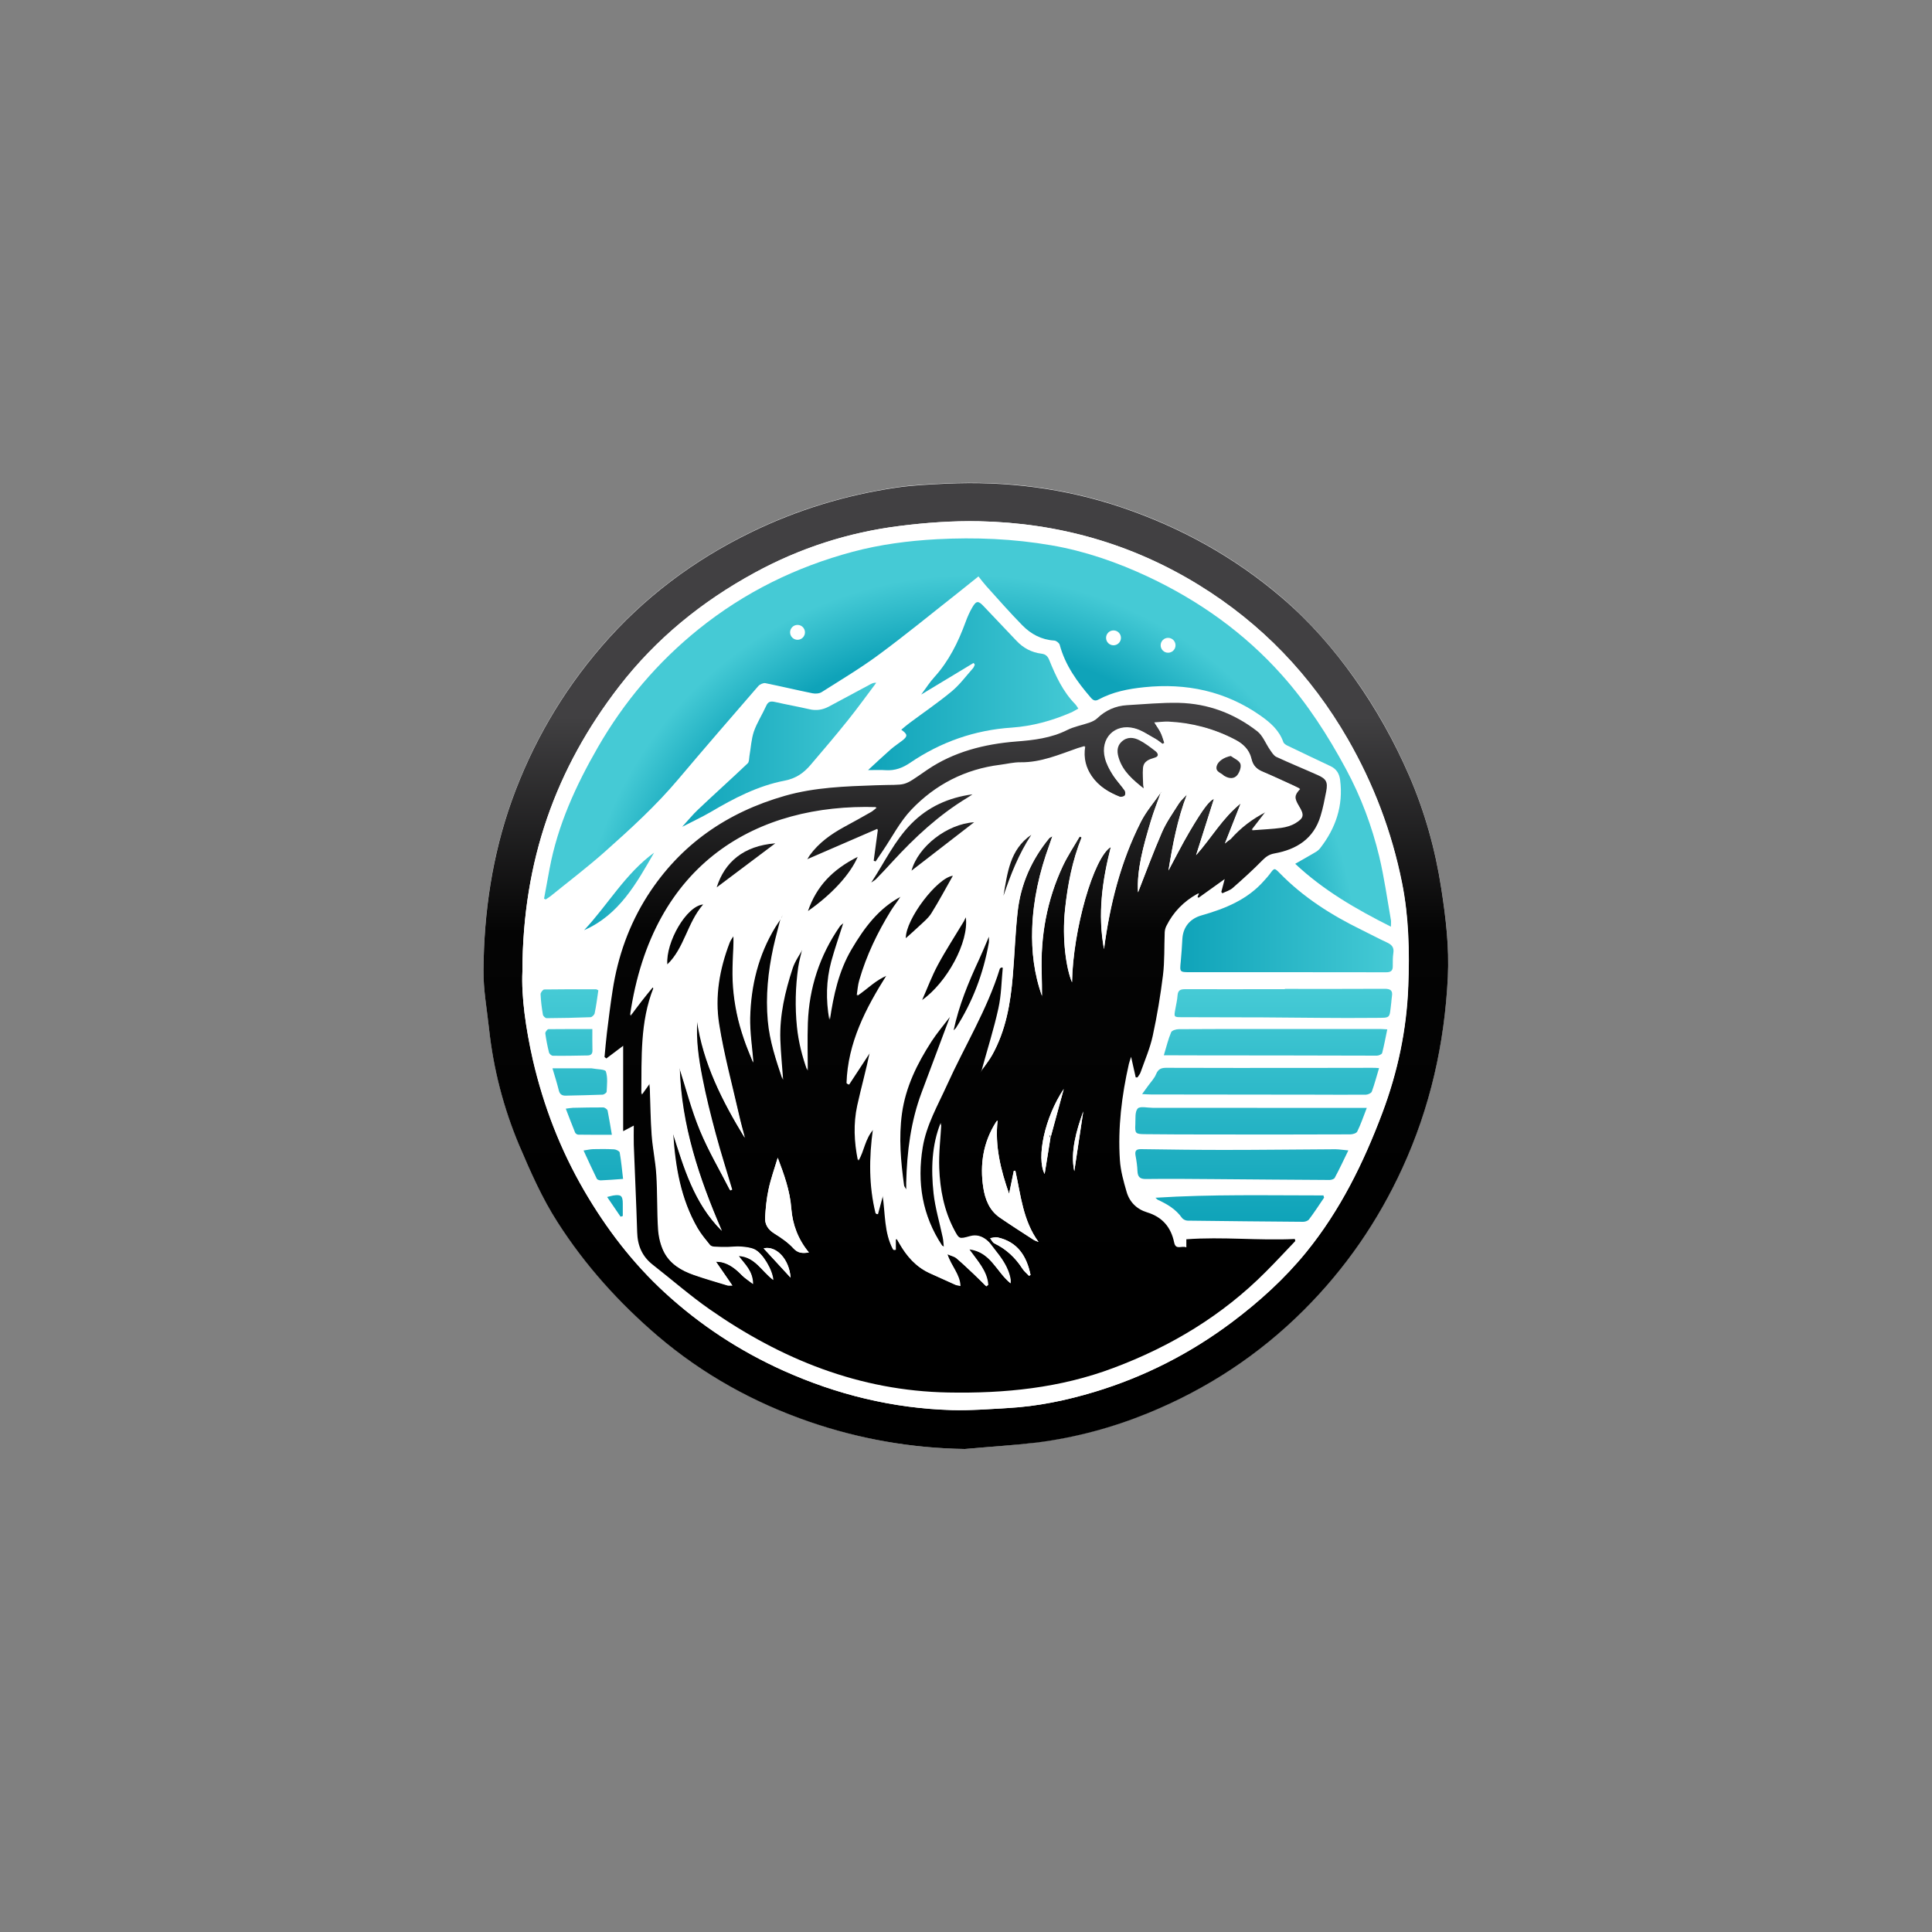 <?xml version="1.0" encoding="utf-8"?>
<!-- Generator: Adobe Illustrator 28.2.0, SVG Export Plug-In . SVG Version: 6.00 Build 0)  -->
<svg version="1.1" id="Layer_1" xmlns="http://www.w3.org/2000/svg" xmlns:xlink="http://www.w3.org/1999/xlink" x="0px" y="0px"
	 viewBox="0 0 2000 2000" style="enable-background:new 0 0 2000 2000;" xml:space="preserve">
<rect x="0" y="0" width="2000" height="2000" fill="#808080" stroke="none"/>
<style type="text/css">
	.st0{fill:#FFFFFF;}
	.st1{fill:url(#SVGID_1_);}
	.st2{fill:url(#SVGID_00000178885655591649917340000006973912011213032582_);}
	.st3{fill:url(#SVGID_00000097471479649457894480000011427981119171534260_);}
	.st4{fill:url(#SVGID_00000117666852105320082960000011223308064989166748_);}
	.st5{fill:url(#SVGID_00000173843243147798117440000002556739816178116509_);}
	.st6{fill:url(#SVGID_00000070089393117689999460000013181072193263503270_);}
	.st7{fill:url(#SVGID_00000109745147626313922350000005403902573897342611_);}
	.st8{fill:url(#SVGID_00000139284628700923408040000009303316930319369385_);}
	.st9{fill:url(#SVGID_00000002382463619185304530000006821981450342749312_);}
	.st10{fill:url(#SVGID_00000137842345290468792260000006335982641202767240_);}
	.st11{fill:url(#SVGID_00000029019788215138389320000008448176105802749627_);}
	.st12{fill:url(#SVGID_00000181058941959774272620000012350023516320386216_);}
	.st13{fill:url(#SVGID_00000173150654386562755370000010775012363313283981_);}
	.st14{fill:url(#SVGID_00000108279484541868455730000012243642409680723630_);}
	.st15{fill:url(#SVGID_00000036942848125737140990000000221169636483211666_);}
	.st16{fill:url(#SVGID_00000123401422009965616980000010823019229360297130_);}
	.st17{fill:url(#SVGID_00000048474026539362945220000004323588196263185301_);}
	.st18{fill:url(#SVGID_00000105402386192384643670000005924922286726813100_);}
	.st19{fill:url(#SVGID_00000109021906392310293050000012783203441570527167_);}
	.st20{fill:url(#SVGID_00000053538750608478856980000017364304375747675551_);}
	.st21{fill:url(#SVGID_00000067935070230789341520000014097312506644534432_);}
	.st22{fill:url(#SVGID_00000068678606528010541270000007912491098080585916_);}
	.st23{fill:url(#SVGID_00000172433100845990335850000010159111376213780926_);}
	.st24{fill:url(#SVGID_00000181051494306381029740000006237695622789637250_);}
	.st25{fill:url(#SVGID_00000075845161279340097920000017758768420046761405_);}
	.st26{fill:url(#SVGID_00000171678865752057047950000006126497074071934394_);}
	.st27{fill:url(#SVGID_00000103243057484221039450000007334666134964521644_);}
	.st28{fill:url(#SVGID_00000132067250952750700050000014864913168106826932_);}
	.st29{fill:url(#SVGID_00000132067522335469385620000014834889175889230997_);}
	.st30{fill:url(#SVGID_00000018953848225387132370000016378072549461840565_);}
	.st31{fill:url(#SVGID_00000000196770064700157160000011891160795184137357_);}
	.st32{fill:url(#SVGID_00000049909460910460065230000012451908703943618716_);}
	.st33{fill:url(#SVGID_00000168094943405937332360000016221092121485863822_);}
	.st34{fill:url(#SVGID_00000181069177435218276530000013817372197577604005_);}
	.st35{fill:url(#SVGID_00000008840259390280416710000010653033906083489164_);}
	.st36{fill:url(#SVGID_00000014622805199134052170000002607046627729127837_);}
	.st37{fill:url(#SVGID_00000028320642683404496650000015627445984313027977_);}
	.st38{fill:url(#SVGID_00000121974879994999924210000002332384539012368803_);}
	.st39{fill:url(#SVGID_00000029017219705848475730000001281544103358282930_);}
	.st40{fill:url(#SVGID_00000147207804718473460080000008554867759485798588_);}
	.st41{fill:url(#SVGID_00000044855992481735614880000002328530485650028477_);}
	.st42{fill:url(#SVGID_00000101080963483490449110000005159202677402011524_);}
	.st43{fill:url(#SVGID_00000026848345575574239390000000899936048969246640_);}
</style>
<g>
	<path class="st0" d="M998.8,1500c24.9-2.3,49.9-3.8,74.7-7c39.7-5.1,78.2-15.4,115.3-30.6c60.7-24.8,114.4-60.2,160.9-106.5
		c43-42.8,76.7-91.8,102-146.9c28.9-62.9,43.7-129.1,47.1-197.9c1.5-30.8-2.1-61.3-6.8-91.7c-6.2-40.4-17.1-79.5-33.4-117.1
		c-15.4-35.4-33.9-68.8-56.4-100.3c-22-30.8-46.7-59-75.3-83.6c-49.1-42-104.9-72.9-166.1-93.5c-58.7-19.8-119.3-27.4-181.2-24.5
		c-17.5,0.8-35.1,1.6-52.4,4.2c-51.9,7.8-101.6,22.8-149,45.8c-59.9,29.1-112,68.1-155.4,118.4c-40.8,47.3-71.8,100.6-92.9,159.4
		c-20.4,56.8-28.9,115.7-29.4,175.7c-0.2,20.1,3.5,40.2,5.7,60.3c4.5,42,15,82.5,31.4,121.4c11.5,27.4,23.6,54.5,39.7,79.5
		c28.5,44.5,63.5,83.3,103.6,117.6c46.6,39.8,99.3,69,157.3,88.9C890.3,1489.8,943.7,1499.1,998.8,1500z"/>
	<linearGradient id="SVGID_1_" gradientUnits="userSpaceOnUse" x1="1000" y1="1331.014" x2="1000" y2="719.437">
		<stop  offset="0" style="stop-color:#000000"/>
		<stop  offset="0.598" style="stop-color:#040404"/>
		<stop  offset="0.961" style="stop-color:#414042"/>
	</linearGradient>
	<path class="st1" d="M998.8,1500c-55.2-0.9-108.6-10.2-160.6-28.1c-57.9-19.9-110.6-49.1-157.3-88.9
		c-40.1-34.3-75.1-73.1-103.6-117.6c-16.1-25-28.1-52.2-39.7-79.5c-16.4-38.9-26.9-79.4-31.4-121.4c-2.2-20.1-5.9-40.2-5.7-60.3
		c0.5-60,9.1-119,29.4-175.7c21.1-58.8,52.1-112.1,92.9-159.4c43.4-50.3,95.5-89.4,155.4-118.4c47.4-23,97.1-38.1,149-45.8
		c17.3-2.6,34.9-3.4,52.4-4.2c61.9-2.9,122.5,4.7,181.2,24.5c61.2,20.6,117,51.5,166.1,93.5c28.7,24.5,53.4,52.7,75.3,83.6
		c22.4,31.5,41,64.9,56.4,100.3c16.3,37.6,27.2,76.7,33.4,117.1c4.7,30.4,8.3,60.9,6.8,91.7c-3.4,68.9-18.2,135-47.1,197.9
		c-25.3,55.1-59.1,104.1-102,146.9c-46.5,46.4-100.3,81.7-160.9,106.5c-37.1,15.2-75.6,25.5-115.3,30.6
		C1048.8,1496.2,1023.8,1497.7,998.8,1500z M540.8,1005.7c-1.2,26.1,3.5,59.1,10.9,91.3c11,47.6,28.4,92.9,53.1,135.4
		c22.8,39.3,50.2,75.1,83.6,105.8c36.4,33.4,77.2,60.2,122.5,80.6c55.6,25,113.5,39.1,174.4,40.9c19.3,0.6,38.8-1,58.1-2.1
		c30.6-1.7,60.5-7.9,89.7-16.7c51.6-15.6,99.1-39.8,142.3-72.2c28.3-21.3,54.4-44.9,76.9-72.5c35.1-43.2,59.2-92.3,78.7-144
		c15.9-42.3,25.2-86,26.9-131.3c1.4-36,0.6-71.8-6.5-107.2c-10.6-52.7-29.4-102.3-56.2-148.8c-38-65.9-89.1-119.2-153.9-159.2
		c-69.8-43-146-64.4-227.6-66.1c-27.5-0.6-55.2,1.4-82.5,4.9c-52.9,6.7-103,22.8-149.9,48.4c-54.6,29.8-101.9,68.2-140.1,117.5
		C575.5,795.2,541,890.8,540.8,1005.7z"/>
	<path class="st0" d="M540.8,1005.7C541,890.8,575.5,795.2,641,710.4c38.2-49.4,85.5-87.8,140.1-117.5
		c46.9-25.6,97.1-41.8,149.9-48.4c27.3-3.4,55-5.4,82.5-4.9c81.6,1.7,157.9,23.1,227.6,66.1c64.8,39.9,115.9,93.3,153.9,159.2
		c26.8,46.5,45.6,96.1,56.2,148.8c7.1,35.4,7.8,71.2,6.5,107.2c-1.7,45.3-11,89-26.9,131.3c-19.4,51.7-43.6,100.8-78.7,144
		c-22.4,27.6-48.5,51.2-76.9,72.5c-43.2,32.4-90.7,56.6-142.3,72.2c-29.2,8.8-59.1,15-89.7,16.7c-19.4,1.1-38.8,2.6-58.1,2.1
		c-60.8-1.8-118.7-15.9-174.4-40.9c-45.3-20.4-86.1-47.2-122.5-80.6c-33.4-30.7-60.7-66.5-83.6-105.8
		c-24.7-42.5-42.1-87.8-53.1-135.4C544.3,1064.8,539.6,1031.8,540.8,1005.7z M706.2,855.8c9.8-5,19.9-9.6,29.3-15.2
		c24.2-14.3,49.1-27.3,76.9-32.6c11.8-2.2,19.8-8.1,26.9-16.5c13-15.3,26-30.5,38.5-46.1c10.1-12.6,19.6-25.8,29.3-38.7
		c-2.4-0.2-4,0.5-5.6,1.3c-14.5,7.8-29,15.6-43.6,23.4c-6.3,3.3-12.8,4.4-20,2.7c-11.8-2.8-23.7-4.8-35.5-7.5
		c-4.5-1-7.2-0.7-9.3,4.1c-3.9,9-9.5,17.3-12.7,26.5c-2.8,8.1-3.1,16.9-4.6,25.4c-0.5,2.6-0.3,6-1.8,7.5
		c-16.8,15.9-34.1,31.5-50.9,47.4C717.1,843.2,711.8,849.7,706.2,855.8L706.2,855.8z M1264.3,923.3c0.4,0.5,0.7,1,1.1,1.5
		c3.6-1.8,7.8-2.9,10.7-5.5c10.6-9.3,21.2-18.9,31.1-29c3.6-3.6,6.9-5.8,12-6.7c23-4.1,40.6-15.2,47.8-38.7c2.5-8.4,4.2-17,5.9-25.6
		c1.9-9.5,0.1-12.9-8.7-16.8c-14.3-6.3-28.8-12.3-43-18.9c-2.7-1.3-4.6-4.6-6.5-7.3c-4.5-6.4-7.4-14.7-13.2-19.2
		c-23.7-18.4-51-28.7-81.1-29.4c-17.9-0.4-35.8,1.4-53.7,2.4c-11.9,0.7-22.2,5.3-30.9,13.6c-2.1,2-5.1,3.4-7.9,4.4
		c-7.6,2.7-15.9,4.1-23.1,7.7c-16.7,8.4-34.6,10.5-52.8,11.9c-33,2.5-64.8,10.7-92.1,29.3c-27.1,18.5-19.2,14.8-53.1,16
		c-31.7,1.1-63.5,2.1-94.2,10.9c-59.9,17.1-108.2,50.3-142.2,103.3c-19.3,30-30.8,62.9-36.2,98c-2.3,14.6-4.1,29.2-5.9,43.9
		c-1,8.4-1.7,16.8-2.5,25.2c0.6,0.5,1.3,1,1.9,1.5c5.5-4.2,11.1-8.3,17.4-13.1c0,29.8,0,58.6,0,88.4c4.4-2.3,7.4-3.9,11-5.8
		c0,7.3-0.2,13.6,0,20c1.1,30.2,2.6,60.3,3.5,90.5c0.4,13.9,5.2,25,16.2,33.6c19.6,15.3,38.4,31.8,58.7,46
		c74.2,51.8,155,84.5,247,86.2c58.6,1.1,115.8-4.7,171.1-25.4c59.5-22.3,112.7-54.3,157.7-99.5c10.4-10.4,20.4-21.3,30.6-31.9
		c-0.2-0.7-0.3-1.4-0.5-2.1c-37.4,1.8-74.9-2.5-112.3,0.3c0,3.3,0,5.3,0,8.4c-4.5-2.2-10.9,3.2-12.6-5
		c-3.3-15.9-12.3-26.5-28.1-31.3c-10.8-3.3-18.1-10.7-21.2-21.4c-3.1-10.7-6.2-21.8-6.9-32.8c-2.1-33.5,1.9-66.7,9.3-99.4
		c0.5-2,1.2-4,2.3-7.4c1.8,8.3,3.3,14.8,4.8,21.3c0.6,0,1.2,0,1.8,0c1.1-1.7,2.5-3.3,3.2-5.2c4.4-12.6,9.8-24.9,12.6-37.8
		c4.5-20.7,8-41.7,10.6-62.7c1.8-14.7,1.2-29.6,1.8-44.4c0.1-2.2,0.7-4.6,1.7-6.6c7.2-14.5,18-25.5,32.1-33.3
		c0.5-0.3,1.1-0.2,1.7-0.4c-0.6,1.4-1.1,2.5-1.5,3.6c0.3,0.3,0.7,0.6,1,0.9c8.6-6.2,17.2-12.3,27.1-19.4
		C1266.3,915.7,1265.3,919.5,1264.3,923.3z M1439.9,959.3c0-2.7,0.2-4.3,0-5.9c-3.9-22.2-7-44.6-12.2-66.5
		c-7.6-31.5-18.9-61.8-34.4-90.5c-18.7-34.7-40-67.7-66.2-97.2c-39-43.8-85.9-77.2-139-102.1c-31.9-15-65-26.4-99.8-32.4
		c-39.3-6.7-78.8-8.4-118.6-6.3c-29.5,1.5-58.6,5.3-87.1,13c-58.7,15.7-112,41.8-159.5,80.1c-42.6,34.3-77.2,75.1-104.3,122.3
		c-22.7,39.4-41.5,80.6-50,125.8c-1.9,10.3-3.8,20.6-5.7,30.9c0.6,0.3,1.1,0.5,1.7,0.8c1.6-1.1,3.4-2.1,4.9-3.3
		c19-15.4,38.5-30.2,56.7-46.4c26.5-23.6,52.7-47.6,75.7-74.8c27.3-32.4,55.1-64.4,82.8-96.4c1.6-1.8,5.1-3.4,7.3-3
		c16.4,3.2,32.6,7.2,48.9,10.5c3,0.6,7,0.3,9.5-1.3c19.9-12.6,40.2-24.8,59.2-38.8c28.2-20.9,55.4-43.1,82.9-64.8
		c6.7-5.2,13.2-10.6,20.1-16.1c3,3.8,5.3,7,8,9.9c12.4,13.6,24.5,27.4,37.3,40.6c8.9,9.1,19.9,15.1,33.2,15.9c2,0.1,5.1,2.5,5.6,4.4
		c5.7,21.2,18.1,38.4,32.1,54.6c2.4,2.8,4.4,4,8,2.1c14.8-8,30.9-11,47.4-12.8c43.6-4.5,84,4,120.2,29.3
		c10.1,7.1,19.5,15.1,23.8,27.5c0.6,1.6,2.8,2.9,4.5,3.8c14.8,7.2,29.6,14.2,44.5,21.2c6.1,2.9,9,7.8,9.8,14.3
		c3.4,26.6-4.6,49.9-20.8,70.7c-1.3,1.6-3,3-4.8,4c-6.9,4.1-13.9,8.1-20.9,12C1369.7,921.4,1403.5,941.1,1439.9,959.3z
		 M1331.4,1006.4C1331.4,1006.4,1331.4,1006.5,1331.4,1006.4c34.5,0.1,69,0,103.4,0.2c4.7,0,7-1.3,7-6.2c0-4.6-0.1-9.3,0.6-13.8
		c0.9-5.9-1.8-8.7-6.7-10.9c-8.9-4.1-17.6-8.8-26.4-13.1c-31.2-15.2-60.2-33.6-84.5-58.6c-5.6-5.7-5.6-5.7-10.5,1.1
		c-1.6,2.2-3.5,4.1-5.3,6.2c-17.3,20-40.6,29.4-65.2,36.4c-11.7,3.3-19,11.8-19.8,24.1c-0.5,7.9-0.9,15.9-1.7,23.8
		c-1,10.9-1.1,10.9,10,10.9C1265.3,1006.4,1298.3,1006.4,1331.4,1006.4z M1007.8,686.3c0.5,0.5,0.9,1,1.4,1.6
		c-0.6,1.2-1,2.7-1.9,3.7c-7.2,8.1-13.7,17-22,23.9c-13.9,11.6-29,21.8-43.6,32.7c-2.9,2.2-5.6,4.6-8.6,7c6.7,4.8,6.8,6.7,1.1,11.2
		c-3.9,3.1-8.2,5.8-12,9.1c-7.7,6.8-15.2,13.8-23.5,21.5c7.3,0,12.9-0.3,18.4,0.1c9.4,0.6,17.4-2.4,25.2-7.7
		c31.8-21.6,66.9-33.8,105.3-36.4c21.3-1.4,41.5-7.1,61-15.5c2.6-1.1,5-2.7,7.8-4.2c-1.4-2-2.2-3.5-3.3-4.6
		c-12.7-13-20.1-29.1-26.8-45.6c-1.6-4-3.9-6.1-8-6.6c-10.3-1.3-19-5.8-26.1-13.5c-11.1-11.9-22.5-23.5-33.6-35.4
		c-5.7-6.1-7.8-6.2-12,1c-2.8,4.9-5.1,10.1-7,15.3c-7.6,20.8-17.2,40.3-32.2,56.8c-4.9,5.4-8.8,11.6-13.7,18.1
		C972.3,707.7,990,697,1007.8,686.3z M1330.1,1023.7c0,0.1,0,0.1,0,0.2c-3.3,0-6.7,0-10,0c-31.1,0-62.2,0.1-93.3,0
		c-4.7,0-7.4,1.2-7.8,6.4c-0.3,4.8-1.4,9.5-2.3,14.2c-1.5,8.3-1.5,8.4,7,8.4c28,0.1,55.9,0.1,83.9,0.2c38.6,0.2,77.2,0.9,115.9,0.5
		c16.7-0.2,14.6,1.1,16.7-15.4c0.3-2.3,0.3-4.6,0.7-6.8c1-6-1.3-8-7.4-7.9C1399,1023.9,1364.5,1023.7,1330.1,1023.7z M1395.8,1190.9
		c-5-0.5-9-1.2-13.1-1.2c-38.7,0.2-77.3,0.7-116,0.7c-28.4,0-56.8-0.4-85.2-0.8c-5.1-0.1-6.8,1.6-5.9,6.6c1,5.3,1.7,10.7,2,16.2
		c0.3,6,2.6,8.2,8.9,8.1c23-0.3,46-0.1,69,0.1c40.3,0.3,80.6,0.7,121,0.9c1.8,0,4.6-0.8,5.3-2.2
		C1386.5,1210.4,1390.8,1201.2,1395.8,1190.9z M1427.6,1105.7c-3.2-0.2-5.2-0.4-7.3-0.4c-23,0-46,0.1-68.9,0.1
		c-47.8,0-95.6,0-143.5-0.1c-5.3,0-8.8,1-11.1,6.5c-1.8,4.5-5.5,8.3-8.4,12.3c-1.7,2.4-3.5,4.8-6.1,8.4c4.2,0.2,6.8,0.4,9.5,0.4
		c56.4,0.1,112.8,0.1,169.2,0.2c17.7,0,35.5,0.2,53.2,0c2,0,5.3-1.6,5.9-3.2C1422.9,1122.4,1424.9,1114.6,1427.6,1105.7z
		 M1414.9,1146.9c-7.2,0-13,0-18.8,0c-67.7,0-135.4-0.1-203-0.1c-5.3,0-13-1.9-15.3,0.8c-3,3.5-2.1,10.6-2.4,16.2
		c-0.5,9.6,0.1,10.2,10,10.3c20.5,0.2,40.9,0.3,61.4,0.3c50.3,0,100.7,0,151-0.1c2.5,0,6.4-1.1,7.3-2.9
		C1408.5,1164.1,1411.2,1156.4,1414.9,1146.9z M1204.8,1092.4c10.2,0,18.9,0,27.5,0c33.6,0,67.2,0,100.8,0.1
		c30.7,0.1,61.4,0.3,92.1,0.2c1.9,0,5.1-1.3,5.4-2.7c2.1-7.8,3.5-15.8,5.3-24.5c-2.9-0.2-5.1-0.4-7.3-0.4c-39.5,0-78.9,0-118.4,0
		c-30.1,0-60.1,0-90.2,0.2c-2.7,0-7,1.3-7.8,3.1C1209.4,1075.6,1207.6,1083.1,1204.8,1092.4z M1196.1,1239.9
		c0.7,0.6,1.4,1.4,2.2,1.8c9.8,4.5,18.8,9.9,25.3,18.9c1.1,1.6,3.8,2.8,5.8,2.8c39.9,0.6,79.8,1,119.7,1.2c2,0,4.9-1,6-2.5
		c5.4-7.3,10.4-14.9,15.6-22.5c-0.2-0.8-0.5-1.5-0.7-2.3C1312.2,1237.5,1254.4,1236.2,1196.1,1239.9z M619.4,1025.2
		c-1.2-0.6-1.8-1.1-2.3-1.1c-17.9,0-35.8-0.1-53.7,0.2c-1.3,0-3.8,3.2-3.7,4.9c0.3,7.1,1.2,14.1,2.4,21.1c0.2,1.5,2.5,3.7,3.8,3.7
		c15.2,0,30.4-0.3,45.6-1c1.5-0.1,3.9-2.5,4.2-4.1C617.1,1041.2,618.1,1033.4,619.4,1025.2z M571.9,1105.9c2.5,8.7,4.8,15.8,6.7,23
		c1,4,3.3,5.4,7.2,5.3c12.7-0.3,25.4-0.5,38.1-1c1.5-0.1,4.2-2,4.2-3.1c0.3-7,1.3-14.5-0.8-20.9c-0.8-2.4-9.3-2.2-14.3-3.2
		c-0.2,0-0.4-0.1-0.6-0.1C599.3,1105.9,586.3,1105.9,571.9,1105.9z M613.2,1065.3c-14.9,0-30.2-0.1-45.6,0.2c-1.1,0-3.4,3-3.2,4.4
		c0.9,6.6,2.2,13.1,3.8,19.6c0.4,1.5,2.6,3.5,4,3.5c12.1,0.1,24.1-0.1,36.2-0.3c3.2-0.1,4.8-1.7,4.8-5.2
		C613.1,1080.2,613.2,1073,613.2,1065.3z M633.4,1174.7c-1.6-9-2.7-17-4.5-24.9c-0.3-1.4-3-3.3-4.6-3.3c-10.4-0.1-20.9,0.1-31.3,0.4
		c-2.2,0-4.3,0.5-7.4,0.9c3.4,8.9,6.4,16.8,9.6,24.6c0.4,1.1,2.2,2.2,3.3,2.3C610.1,1174.7,621.8,1174.7,633.4,1174.7z M645,1220.4
		c-1.1-9.4-1.9-18.4-3.5-27.3c-0.2-1.4-3.7-3.1-5.8-3.2c-7.3-0.4-14.6-0.3-21.8-0.2c-2.9,0.1-5.9,0.8-9.8,1.4
		c4.9,10.5,9.1,19.9,13.7,29.2c0.5,1,2.8,1.8,4.2,1.7C629.4,1221.6,636.8,1221,645,1220.4z M604.7,962.9
		c36.3-15.9,54.1-48.3,72.4-80.2C647.4,904.3,629.3,936.5,604.7,962.9z M628.5,1239.1c5.1,7.4,9.5,13.9,14,20.4
		c0.8-0.2,1.5-0.4,2.3-0.7c0-4.2,0-8.5,0-12.7c0-8.3-1.8-9.9-10-8.5C633.1,1237.9,631.5,1238.4,628.5,1239.1z"/>
	
		<linearGradient id="SVGID_00000024680267871009019490000000705434183340363675_" gradientUnits="userSpaceOnUse" x1="999.65" y1="1331.014" x2="999.65" y2="719.437">
		<stop  offset="0" style="stop-color:#000000"/>
		<stop  offset="0.598" style="stop-color:#040404"/>
		<stop  offset="0.961" style="stop-color:#414042"/>
	</linearGradient>
	<path style="fill:url(#SVGID_00000024680267871009019490000000705434183340363675_);" d="M1264.3,923.3c1-3.8,2-7.6,3.5-13.3
		c-9.9,7.1-18.5,13.3-27.1,19.4c-0.3-0.3-0.7-0.6-1-0.9c0.5-1.1,1-2.3,1.5-3.6c-0.6,0.1-1.2,0.1-1.7,0.4
		c-14.1,7.8-24.9,18.8-32.1,33.3c-1,2-1.6,4.3-1.7,6.6c-0.6,14.8,0,29.8-1.8,44.4c-2.6,21-6.1,42-10.6,62.7
		c-2.8,12.9-8.2,25.3-12.6,37.8c-0.6,1.9-2.1,3.4-3.2,5.2c-0.6,0-1.2,0-1.8,0c-1.5-6.5-2.9-13-4.8-21.3c-1.1,3.4-1.8,5.4-2.3,7.4
		c-7.4,32.7-11.5,65.9-9.3,99.4c0.7,11.1,3.8,22.1,6.9,32.8c3,10.6,10.4,18.1,21.2,21.4c15.8,4.8,24.8,15.3,28.1,31.3
		c1.7,8.2,8,2.8,12.6,5c0-3.1,0-5.1,0-8.4c37.4-2.8,74.8,1.5,112.3-0.3c0.2,0.7,0.3,1.4,0.5,2.1c-10.2,10.7-20.2,21.5-30.6,31.9
		c-45,45.2-98.2,77.2-157.7,99.5c-55.3,20.8-112.5,26.5-171.1,25.4c-91.9-1.7-172.8-34.4-247-86.2c-20.3-14.2-39.1-30.7-58.7-46
		c-11-8.6-15.8-19.7-16.2-33.6c-0.9-30.2-2.4-60.3-3.5-90.5c-0.2-6.3,0-12.7,0-20c-3.6,1.9-6.6,3.5-11,5.8c0-29.8,0-58.6,0-88.4
		c-6.3,4.7-11.8,8.9-17.4,13.1c-0.6-0.5-1.3-1-1.9-1.5c0.8-8.4,1.5-16.9,2.5-25.2c1.8-14.6,3.6-29.3,5.9-43.9
		c5.4-35.1,17-67.9,36.2-98c34-53,82.3-86.2,142.2-103.3c30.8-8.8,62.5-9.8,94.2-10.9c33.9-1.2,26,2.6,53.1-16
		c27.3-18.6,59.1-26.7,92.1-29.3c18.2-1.4,36.1-3.5,52.8-11.9c7.2-3.6,15.4-5,23.1-7.7c2.8-1,5.8-2.4,7.9-4.4
		c8.7-8.3,18.9-12.9,30.9-13.6c17.9-1,35.8-2.8,53.7-2.4c30.1,0.7,57.4,11,81.1,29.4c5.8,4.5,8.7,12.8,13.2,19.2
		c1.9,2.7,3.8,6,6.5,7.3c14.2,6.6,28.7,12.5,43,18.9c8.8,3.9,10.5,7.3,8.7,16.8c-1.7,8.6-3.3,17.2-5.9,25.6
		c-7.1,23.5-24.8,34.6-47.8,38.7c-5,0.9-8.4,3.1-12,6.7c-9.9,10.1-20.4,19.6-31.1,29c-2.9,2.6-7.1,3.7-10.7,5.5
		C1265,924.3,1264.6,923.8,1264.3,923.3z M1014.7,1110.4c0.8-1.3,1.6-2.5,2.5-3.8c3.3-4.8,7-9.3,9.8-14.4
		c14.3-25.6,19.1-53.7,21.4-82.3c1.8-22,2.5-44.1,5-66.1c3.2-28.5,14.4-53.9,32.6-76c0.5-0.6,1.4-0.9,3.4-2.2
		c-1.4,4.1-2.3,6.8-3.3,9.5c-10.1,27.8-16.6,56.3-17.6,86c-0.8,24,2,47.4,10.2,70.1c0.2,0.3,0.3,0.7,0.5,1c-0.2-0.3-0.4-0.7-0.6-1
		c-0.1-7.9,0-15.9-0.3-23.8c-1.3-38.6,5.4-75.7,21.8-110.8c5-10.6,11.6-20.5,17.5-30.7c0.7,0.3,1.4,0.6,2.1,0.9
		c-9.7,23.9-14.5,48.9-17.2,74.4c-3.3,30.9,1.2,61.6,7.2,75.6c0.9-54.2,22.3-129.4,40.2-140.1c-8.9,34.8-13.8,69.6-7.1,105.7
		c6.1-46.2,17.2-90.4,38.1-131.6c5.5-10.8,13.7-20.3,20.6-30.3l0.1,0.1c-3.5,9.8-7.4,19.4-10.3,29.4c-7.6,25.3-14.7,50.7-13.2,73.7
		c7.4-18.7,15.5-40.8,24.8-62.3c4.5-10.4,11.3-19.9,17.4-29.6c2.2-3.5,5.6-6.3,8.4-9.4c-9.9,25.8-14.9,52.3-19.1,78.7
		c7.1-13.2,13.9-26.8,21.6-39.9c14.7-25,21-32.6,25.5-34.3c-5.9,18.6-12.2,38.5-18.5,58.3c15.8-17.8,27.5-38.7,46.2-53.6
		c-5.5,13.9-11,27.8-16.4,41.6c-0.1,0.2-0.1,0.3-0.2,0.5c0-0.2,0.1-0.4,0.1-0.6c1.8-1.6,3.9-3.1,5.5-5
		c10.5-11.8,22.8-21.2,37.1-28.4c-4.7,6.2-9.5,12.3-14.8,19.2c11-0.8,20.6-1.2,30.1-2.5c5-0.7,10.3-2.2,14.6-4.8
		c9-5.4,9.3-8.5,3.9-17.4c-5.2-8.6-5.1-11.5,1-18c-2.1-1.1-4.1-2.1-6.1-3c-10.8-4.9-21.6-10-32.5-14.6c-6.4-2.7-10.2-6.9-11.7-13.5
		c-2.1-9.5-8.4-15.4-16.9-19.7c-21.5-11.2-44.3-17.2-68.4-18.4c-4.6-0.2-9.2,0.5-14.8,0.8c2.8,4.5,5.1,7.5,6.6,10.8
		c1.6,3.3,2.5,6.9,3.7,10.4c-0.6,0.3-1.2,0.7-1.8,1c-2.7-1.9-5.1-4.1-8-5.6c-6.9-3.8-13.6-8.6-21-10.5
		c-20.4-5.4-35.9,10.4-30.6,30.9c1.5,5.9,4.5,11.6,7.8,16.8c3.6,5.8,8.5,10.8,12.5,16.5c0.9,1.3,1.1,4.2,0.2,5.3
		c-0.8,1.1-3.7,1.8-5.2,1.3c-11.6-4.6-22.2-11-29.4-21.6c-6.1-9-8.8-19.2-6.9-30.8c-2.8,0.8-5,1.4-7.1,2.1
		c-19.3,6.7-38.2,15-59.3,14.7c-7-0.1-14.1,1.7-21.1,2.6c-36.2,4.5-67.2,20.5-92,46.6c-11.6,12.2-19.6,27.9-29.2,42.1
		c-2.6,3.8-5.1,7.6-7.7,11.4c-0.9-0.3-1.8-0.6-2.6-1c1.5-11,3-22,4.4-32.8c-23.9,10.4-48,20.8-73.6,31.9c1.6-2.7,2.2-4,3.1-5.2
		c9.3-12.8,21.8-21.7,35.5-29.2c9.4-5.1,18.7-10.3,27.9-15.5c1.8-1,3.3-2.5,5.9-4.5c-121.9-3.7-231.7,56.3-254.8,215.5
		c4.4-5.9,7.9-10.7,11.6-15.4c3.7-4.7,7.5-9.2,11.2-13.9c0.5,0.4,0.9,0.7,1.4,1.1c-13.9,35.1-12.1,71.9-12.5,109.8
		c3-4.2,5.1-7.1,8.2-11.5c0.3,3.3,0.5,4.7,0.6,6c0.6,16,0.7,32.1,1.9,48.1c1,13.7,4,27.3,4.8,41c1.2,18.7,0.6,37.6,1.8,56.3
		c0.5,7.7,2.4,15.8,5.7,22.7c6.2,12.7,17.9,19.6,30.8,24.1c11.6,4,23.4,7.4,35.2,11c0.9,0.3,1.9,0,4.8,0c-6-8.7-11.2-16.2-17-24.7
		c2.7,0.2,3.9,0.2,5.1,0.4c9,1.9,15.6,7.4,21.9,13.8c3,3.1,6.8,5.4,11.3,8.9c0-13.5-8.5-20.4-14.8-29c17.1,1,23.9,16,35.8,24.8
		c-0.7-10.4-10.8-27.5-19-31.3c-4.1-1.9-9.1-2.4-13.8-2.8c-4.7-0.4-9.4,0.3-14.1,0.4c-4.5,0-9.1,0-13.6-0.3
		c-1.7-0.1-3.8-0.7-4.8-1.9c-4.5-5.7-9.3-11.4-13-17.6c-17.6-30.4-23.2-64-25.4-98.5c11.5,36.1,21.9,72.7,50.5,101.2
		c-23.7-54.8-41.9-109.8-43.7-168.7c6.9,21.6,12.6,44,21.4,65.2c8.8,21.2,20.6,41.1,31,61.6c0.6-0.3,1.3-0.6,1.9-0.9
		c-5.7-19.2-11.9-38.2-17-57.6c-5.2-19.3-10.1-38.8-13.9-58.5c-3.7-19.4-6.7-39.1-5.2-59.1c6.3,44.9,26.4,84.1,49.5,122
		c0.1,0.2,0.3,0.5,0.3,0.5c0-0.1-0.2-0.3-0.4-0.5c-2.1-8.1-4.3-16.1-6.2-24.2c-7.1-31.3-15.6-62.4-20.6-94
		c-4.5-28.6,0.4-57,10.8-84.2c1-2.7,2.9-5,4.4-7.5c0.6,9.5-0.4,18.4-0.6,27.2c-0.3,9-0.4,18,0.3,26.9c0.7,9.1,2,18.2,3.9,27.2
		c1.8,8.8,4.3,17.4,7.2,25.9c2.7,8.2,6.2,16.2,9.5,24.5c-1.2-15.9-3.7-31.3-3.4-46.7c0.7-33.2,8.4-64.9,26-93.6
		c2-3.3,4.3-6.5,6.5-9.7l-0.1-0.1c-2.6,10.5-5.6,21-7.9,31.5c-5.4,25-8,50.1-5.7,75.8c1.9,21.2,8.6,40.9,15.2,60.6
		c-1-13.9-2.5-27.8-2.9-41.7c-0.9-25.4,4.9-49.8,12.7-73.6c2.5-7.5,7.4-14.2,11.2-21.3l-0.1-0.1c-1.5,6.9-3.6,13.7-4.6,20.7
		c-2.9,20.5-3.4,41.1-1.3,61.8c1.6,15.8,5.6,31,10.5,44.6c0-15.8-0.5-32.6,0.1-49.4c1.4-36.3,12.2-69.6,32.9-99.6
		c1.2-1.8,3.3-2.9,5-4.4l-0.1-0.1c-4.3,13.7-9.1,27.2-12.9,41.1c-5.3,19.7-5.6,39.7-2.1,59.8c3.8-25.5,9.1-50.3,22.4-72.9
		c13.2-22.4,28.2-42.8,52-55.1c-3.1,5.5-7.2,10.2-10.4,15.4c-14,22.7-25.5,46.5-32.9,72.2c-1.5,5-1.8,10.3-2.6,15.5
		c10.9-7.3,19.4-16.5,31.1-21c-21.9,34.7-40.4,70.3-41.7,112.1c0.7,0.3,1.4,0.6,2,0.9c7.4-11.3,14.9-22.7,22.3-34
		c-3.9,19.1-9.1,37.6-13.2,56.2c-4.1,18.8-3.2,37.7,0.6,56.5c6.1-10,6.6-22.3,15.7-32.5c-4.2,30.5-4.3,59.3,2.7,87.7
		c0.6,0.1,1.2,0.1,1.8,0.2c1.8-6.6,3.5-13.1,5.3-19.7c3.1,19.4,1.5,39.3,11,56.9c0.7-0.1,1.4-0.2,2.2-0.3c0-3.6,0-7.1,0-10.7
		c0.4-0.1,0.9-0.3,1.3-0.4c1,1.7,1.9,3.3,2.9,5c7.4,13,16.8,23.9,30.7,30.3c8.9,4.1,17.8,8.1,26.8,12.1c1.4,0.6,3.1,0.7,5.2,1.2
		c-0.5-12.2-9.5-20.5-13.4-32.8c4.4,1.9,7.4,2.4,9.4,4.2c6.3,5.3,12.3,11.1,18.4,16.8c4.2,4,8.3,8.1,12.4,12.2
		c0.7-0.5,1.3-1.1,2-1.6c-1.1-14.4-10.9-24.5-19.6-36.7c22.5,2.8,28.4,23.5,42.8,35.2c0-2,0.1-3,0-3.9c-2-12.7-9.5-22.5-17.2-32.2
		c-2.2-2.8-4.2-5.8-6.9-8.1c-5-4.2-10.7-6.1-17.4-4.2c-11.2,3.1-11.6,3.2-17-7.1c-10.5-20-14.7-41.8-15.5-63.9
		c-0.6-15.7,1.4-31.5,2.2-46.3c-9.3,22.9-10.1,48-7.4,72.9c1.7,15.4,6.3,30.5,9.5,45.8c0.6,2.8,0.7,5.7,1.1,9.5
		c-1.6-1.1-2.1-1.2-2.3-1.5c-20.7-31.2-26.2-65.5-20.2-101.9c3.8-23.2,15.7-43.5,25.2-64.6c18.2-40.1,41.5-77.8,54.6-120.2
		c0.2-0.6,1.2-0.9,1.8-1.4c0.7,0.2,1.3,0.3,2,0.5c-1.4,14.2-1.5,28.7-4.6,42.6c-4.6,20.9-11.1,41.4-16.8,62.1
		C1016.4,1108,1015.5,1109.2,1014.7,1110.4l-0.2,0.2L1014.7,1110.4z M1087.3,1178.3c4.6-17,9.3-34,13.9-51
		c-19.6,29.1-28.6,71.1-19.8,88C1083.3,1203.7,1085.4,1191,1087.3,1178.3C1087.4,1178.2,1087.3,1178.3,1087.3,1178.3z
		 M1075.1,1285.7c-16.2-22.1-18.4-48.5-24-73.8c-0.5,0-1.1,0.1-1.6,0.1c-1.6,7.9-3.2,15.9-4.9,23.8c-8.6-24.6-14.9-49.4-11.9-75.8
		c-1,0.4-1.3,0.9-1.6,1.5c-13.3,20.9-16.9,43.9-13.2,67.9c1.9,12.1,6.3,23.6,17.1,31c11.3,7.8,22.9,15.2,34.5,22.7
		C1071.2,1284.2,1073.2,1284.8,1075.1,1285.7z M805.1,1198.5c-3.2,10.8-7.1,21.5-9.5,32.6c-2.1,9.5-3,19.3-3.6,29
		c-0.5,7.3,3,12.8,9.6,16.9c7,4.3,14.1,9.2,19.6,15.2c4.8,5.2,9.4,5.4,16.1,4.4c-11.3-13.6-16.9-29-18.2-45.4
		C817.8,1232.5,811.5,1215.4,805.1,1198.5z M1065.3,1320.8c0.5-0.4,1-0.7,1.5-1.1c-4-19.3-13.3-34.2-34.2-38.8
		c-2.4-0.5-5.1,0.5-7.6,0.8c1.4,1.9,2.5,4.5,4.4,5.4c12.2,5.9,21.6,14.7,28.9,26C1060.1,1316,1063,1318.3,1065.3,1320.8z
		 M790.5,1292.3c9.4,10.2,18.2,19.8,27.9,30.3C817,1303.2,803.4,1289.2,790.5,1292.3z M1121.4,1150.5c-7,19.4-13.6,41.9-9.3,61.9
		C1114.9,1193.5,1118.4,1170.6,1121.4,1150.5z"/>
	
		<radialGradient id="SVGID_00000131329461772366664530000000255162506186981548_" cx="1001.5" cy="998.787" r="435.914" gradientTransform="matrix(0.707 0.707 -0.711 0.711 1003.845 -419.893)" gradientUnits="userSpaceOnUse">
		<stop  offset="0.751" style="stop-color:#0FA3B9"/>
		<stop  offset="0.922" style="stop-color:#45CAD5"/>
	</radialGradient>
	<path style="fill:url(#SVGID_00000131329461772366664530000000255162506186981548_);" d="M1439.9,959.3
		c-36.3-18.2-70.2-37.9-99.1-65.1c7-4,14-7.9,20.9-12c1.8-1,3.5-2.4,4.8-4c16.2-20.8,24.2-44.1,20.8-70.7
		c-0.8-6.5-3.7-11.4-9.8-14.3c-14.9-7-29.7-14.1-44.5-21.2c-1.7-0.8-3.9-2.2-4.5-3.8c-4.3-12.4-13.7-20.4-23.8-27.5
		c-36.2-25.3-76.6-33.8-120.2-29.3c-16.6,1.7-32.6,4.8-47.4,12.8c-3.5,1.9-5.6,0.7-8-2.1c-14-16.3-26.4-33.4-32.1-54.6
		c-0.5-1.9-3.6-4.3-5.6-4.4c-13.3-0.8-24.2-6.7-33.2-15.9c-12.9-13.1-25-27-37.3-40.6c-2.6-2.9-5-6.1-8-9.9
		c-6.9,5.5-13.5,10.9-20.1,16.1c-27.6,21.7-54.7,44-82.9,64.8c-18.9,14-39.2,26.1-59.2,38.8c-2.5,1.6-6.5,1.9-9.5,1.3
		c-16.3-3.3-32.6-7.2-48.9-10.5c-2.2-0.4-5.7,1.2-7.3,3c-27.7,32-55.5,64-82.8,96.4c-23,27.3-49.2,51.2-75.7,74.8
		c-18.2,16.2-37.7,31-56.7,46.4c-1.5,1.2-3.3,2.2-4.9,3.3c-0.6-0.3-1.1-0.5-1.7-0.8c1.9-10.3,3.8-20.6,5.7-30.9
		c8.4-45.2,27.3-86.4,50-125.8c27.1-47.1,61.7-88,104.3-122.3c47.5-38.2,100.8-64.4,159.5-80.1c28.5-7.6,57.7-11.4,87.1-13
		c39.8-2.1,79.3-0.5,118.6,6.3c34.8,6,67.9,17.5,99.8,32.4c53,24.9,100,58.3,139,102.1c26.2,29.4,47.5,62.4,66.2,97.2
		c15.5,28.7,26.8,59,34.4,90.5c5.2,21.9,8.3,44.3,12.2,66.5C1440.1,954.9,1439.9,956.6,1439.9,959.3z"/>
	
		<linearGradient id="SVGID_00000088812596436284084290000007884664299798957702_" gradientUnits="userSpaceOnUse" x1="1221.85" y1="953.215" x2="1442.552" y2="953.215">
		<stop  offset="0" style="stop-color:#0FA3B9"/>
		<stop  offset="1" style="stop-color:#45CAD5"/>
	</linearGradient>
	<path style="fill:url(#SVGID_00000088812596436284084290000007884664299798957702_);" d="M1331.4,1006.4c-33,0-66,0-99.1,0
		c-11.2,0-11.1,0-10-10.9c0.8-7.9,1.2-15.8,1.7-23.8c0.8-12.3,8.1-20.8,19.8-24.1c24.6-7,47.9-16.4,65.2-36.4c1.8-2.1,3.7-4,5.3-6.2
		c4.9-6.7,4.9-6.8,10.5-1.1c24.4,25,53.4,43.4,84.5,58.6c8.8,4.3,17.5,9,26.4,13.1c5,2.3,7.6,5.1,6.7,10.9
		c-0.7,4.5-0.6,9.2-0.6,13.8c0,4.9-2.3,6.2-7,6.2C1400.3,1006.4,1365.9,1006.5,1331.4,1006.4
		C1331.4,1006.5,1331.4,1006.4,1331.4,1006.4z"/>
	
		<linearGradient id="SVGID_00000108304512245167210680000010514653779148248208_" gradientUnits="userSpaceOnUse" x1="898.747" y1="710.094" x2="1116.387" y2="710.094">
		<stop  offset="0" style="stop-color:#0FA3B9"/>
		<stop  offset="1" style="stop-color:#45CAD5"/>
	</linearGradient>
	<path style="fill:url(#SVGID_00000108304512245167210680000010514653779148248208_);" d="M1007.8,686.3
		c-17.8,10.7-35.5,21.4-54.2,32.7c4.9-6.5,8.8-12.8,13.7-18.1c15-16.6,24.6-36.1,32.2-56.8c1.9-5.3,4.2-10.5,7-15.3
		c4.2-7.2,6.3-7.1,12-1c11.1,11.9,22.5,23.5,33.6,35.4c7.2,7.7,15.8,12.2,26.1,13.5c4.2,0.5,6.4,2.6,8,6.6
		c6.7,16.5,14.1,32.6,26.8,45.6c1.1,1.1,1.9,2.6,3.3,4.6c-2.8,1.5-5.2,3.1-7.8,4.2c-19.5,8.4-39.7,14-61,15.5
		c-38.4,2.5-73.5,14.8-105.3,36.4c-7.8,5.3-15.7,8.3-25.2,7.7c-5.5-0.4-11.1-0.1-18.4-0.1c8.3-7.7,15.8-14.7,23.5-21.5
		c3.8-3.3,8-6,12-9.1c5.7-4.5,5.6-6.4-1.1-11.2c3-2.5,5.7-4.9,8.6-7c14.6-10.9,29.6-21.1,43.6-32.7c8.3-6.9,14.8-15.8,22-23.9
		c0.9-1,1.3-2.4,1.9-3.7C1008.7,687.3,1008.3,686.8,1007.8,686.3z"/>
	
		<linearGradient id="SVGID_00000027595608373262372800000015835384442642569113_" gradientUnits="userSpaceOnUse" x1="706.162" y1="781.297" x2="907.141" y2="781.297">
		<stop  offset="0" style="stop-color:#0FA3B9"/>
		<stop  offset="1" style="stop-color:#45CAD5"/>
	</linearGradient>
	<path style="fill:url(#SVGID_00000027595608373262372800000015835384442642569113_);" d="M706.2,855.9c5.6-6.1,10.9-12.7,16.9-18.3
		c16.8-15.9,34.1-31.4,50.9-47.4c1.6-1.5,1.4-4.9,1.8-7.5c1.5-8.5,1.9-17.4,4.6-25.4c3.2-9.2,8.7-17.6,12.7-26.5
		c2.1-4.8,4.8-5.1,9.3-4.1c11.8,2.7,23.8,4.8,35.5,7.5c7.2,1.7,13.7,0.6,20-2.7c14.5-7.7,29-15.6,43.6-23.4c1.6-0.8,3.2-1.5,5.6-1.3
		c-9.7,12.9-19.2,26.1-29.3,38.7c-12.5,15.6-25.5,30.9-38.5,46.1c-7.1,8.4-15.1,14.2-26.9,16.5c-27.8,5.3-52.7,18.3-76.9,32.6
		C726,846.2,716,850.8,706.2,855.9C706.2,855.8,706.2,855.9,706.2,855.9z"/>
	
		<linearGradient id="SVGID_00000092442052678013101760000007738955313339920774_" gradientUnits="userSpaceOnUse" x1="1328.479" y1="1264.569" x2="1328.479" y2="1027.294">
		<stop  offset="0" style="stop-color:#0FA3B9"/>
		<stop  offset="1" style="stop-color:#45CAD5"/>
	</linearGradient>
	<path style="fill:url(#SVGID_00000092442052678013101760000007738955313339920774_);" d="M1330.1,1023.7c34.5,0,68.9,0.1,103.4-0.1
		c6.2,0,8.4,2,7.4,7.9c-0.4,2.3-0.4,4.6-0.7,6.8c-2.1,16.5,0,15.2-16.7,15.4c-38.6,0.4-77.2-0.3-115.9-0.5
		c-28-0.1-55.9-0.1-83.9-0.2c-8.6,0-8.5-0.1-7-8.4c0.8-4.7,2-9.4,2.3-14.2c0.4-5.3,3-6.4,7.8-6.4c31.1,0.1,62.2,0,93.3,0
		c3.3,0,6.7,0,10,0C1330.1,1023.8,1330.1,1023.8,1330.1,1023.7z"/>
	
		<linearGradient id="SVGID_00000083075292405736766910000014972724644762453896_" gradientUnits="userSpaceOnUse" x1="1285.641" y1="1264.569" x2="1285.641" y2="1027.294">
		<stop  offset="0" style="stop-color:#0FA3B9"/>
		<stop  offset="1" style="stop-color:#45CAD5"/>
	</linearGradient>
	<path style="fill:url(#SVGID_00000083075292405736766910000014972724644762453896_);" d="M1395.8,1190.9
		c-5,10.3-9.3,19.5-14.1,28.4c-0.7,1.3-3.5,2.2-5.3,2.2c-40.3-0.2-80.6-0.6-121-0.9c-23-0.2-46-0.4-69-0.1c-6.3,0.1-8.6-2.1-8.9-8.1
		c-0.2-5.4-1-10.8-2-16.2c-0.9-5.1,0.8-6.7,5.9-6.6c28.4,0.4,56.8,0.8,85.2,0.8c38.7,0,77.3-0.5,116-0.7
		C1386.8,1189.8,1390.8,1190.5,1395.8,1190.9z"/>
	
		<linearGradient id="SVGID_00000162343051564823835720000000304660623905841049_" gradientUnits="userSpaceOnUse" x1="1304.977" y1="1264.569" x2="1304.977" y2="1027.294">
		<stop  offset="0" style="stop-color:#0FA3B9"/>
		<stop  offset="1" style="stop-color:#45CAD5"/>
	</linearGradient>
	<path style="fill:url(#SVGID_00000162343051564823835720000000304660623905841049_);" d="M1427.6,1105.7
		c-2.7,8.9-4.7,16.7-7.5,24.3c-0.6,1.6-3.8,3.1-5.9,3.2c-17.7,0.2-35.5,0-53.2,0c-56.4-0.1-112.8-0.1-169.2-0.2
		c-2.6,0-5.3-0.2-9.5-0.4c2.6-3.6,4.3-6,6.1-8.4c2.9-4.1,6.6-7.8,8.4-12.3c2.3-5.6,5.8-6.6,11.1-6.5c47.8,0.2,95.6,0.1,143.5,0.1
		c23,0,46-0.1,68.9-0.1C1422.4,1105.3,1424.4,1105.5,1427.6,1105.7z"/>
	
		<linearGradient id="SVGID_00000070807798453757390900000017770403301126992033_" gradientUnits="userSpaceOnUse" x1="1295.03" y1="1264.569" x2="1295.03" y2="1027.294">
		<stop  offset="0" style="stop-color:#0FA3B9"/>
		<stop  offset="1" style="stop-color:#45CAD5"/>
	</linearGradient>
	<path style="fill:url(#SVGID_00000070807798453757390900000017770403301126992033_);" d="M1414.9,1146.9
		c-3.7,9.5-6.3,17.2-9.9,24.5c-0.9,1.8-4.8,2.9-7.3,2.9c-50.3,0.2-100.7,0.2-151,0.1c-20.5,0-40.9-0.1-61.4-0.3
		c-9.9-0.1-10.5-0.7-10-10.3c0.3-5.6-0.6-12.8,2.4-16.2c2.4-2.7,10-0.8,15.3-0.8c67.7,0,135.4,0.1,203,0.1
		C1401.8,1146.9,1407.6,1146.9,1414.9,1146.9z"/>
	
		<linearGradient id="SVGID_00000116926195057113074310000014084210921394024349_" gradientUnits="userSpaceOnUse" x1="1320.397" y1="1264.569" x2="1320.397" y2="1027.294">
		<stop  offset="0" style="stop-color:#0FA3B9"/>
		<stop  offset="1" style="stop-color:#45CAD5"/>
	</linearGradient>
	<path style="fill:url(#SVGID_00000116926195057113074310000014084210921394024349_);" d="M1204.8,1092.4c2.8-9.3,4.6-16.9,7.6-23.9
		c0.8-1.8,5.1-3.1,7.8-3.1c30.1-0.2,60.1-0.2,90.2-0.2c39.5,0,78.9,0,118.4,0c2.2,0,4.4,0.3,7.3,0.4c-1.8,8.7-3.3,16.7-5.3,24.5
		c-0.4,1.3-3.5,2.7-5.4,2.7c-30.7,0-61.4-0.2-92.1-0.2c-33.6-0.1-67.2-0.1-100.8-0.1C1223.6,1092.4,1215,1092.4,1204.8,1092.4z"/>
	
		<linearGradient id="SVGID_00000177486855529272848320000015865203645853716669_" gradientUnits="userSpaceOnUse" x1="1283.404" y1="1264.569" x2="1283.404" y2="1027.294">
		<stop  offset="0" style="stop-color:#0FA3B9"/>
		<stop  offset="1" style="stop-color:#45CAD5"/>
	</linearGradient>
	<path style="fill:url(#SVGID_00000177486855529272848320000015865203645853716669_);" d="M1196.1,1239.9
		c58.3-3.7,116.1-2.4,173.9-2.4c0.2,0.8,0.5,1.5,0.7,2.3c-5.1,7.5-10.1,15.2-15.6,22.5c-1.1,1.5-4,2.5-6,2.5
		c-39.9-0.3-79.8-0.7-119.7-1.2c-2,0-4.7-1.3-5.8-2.8c-6.4-9.1-15.5-14.4-25.3-18.9C1197.5,1241.3,1196.9,1240.5,1196.1,1239.9z"/>
	
		<linearGradient id="SVGID_00000072264287399782713470000005150806359092651452_" gradientUnits="userSpaceOnUse" x1="589.483" y1="1264.569" x2="589.483" y2="1027.294">
		<stop  offset="0" style="stop-color:#0FA3B9"/>
		<stop  offset="1" style="stop-color:#45CAD5"/>
	</linearGradient>
	<path style="fill:url(#SVGID_00000072264287399782713470000005150806359092651452_);" d="M619.4,1025.2c-1.2,8.1-2.2,16-3.8,23.7
		c-0.3,1.6-2.7,4-4.2,4.1c-15.2,0.6-30.4,0.9-45.6,1c-1.3,0-3.6-2.2-3.8-3.7c-1.2-7-2.1-14-2.4-21.1c-0.1-1.6,2.4-4.8,3.7-4.9
		c17.9-0.3,35.8-0.2,53.7-0.2C617.6,1024.1,618.2,1024.6,619.4,1025.2z"/>
	
		<linearGradient id="SVGID_00000056388592636320525160000006102121576437076877_" gradientUnits="userSpaceOnUse" x1="600.239" y1="1264.569" x2="600.239" y2="1027.294">
		<stop  offset="0" style="stop-color:#0FA3B9"/>
		<stop  offset="1" style="stop-color:#45CAD5"/>
	</linearGradient>
	<path style="fill:url(#SVGID_00000056388592636320525160000006102121576437076877_);" d="M571.9,1105.9c14.3,0,27.4,0,40.4,0
		c0.2,0,0.4,0.1,0.6,0.1c5,1,13.6,0.8,14.3,3.2c2.1,6.4,1.1,13.9,0.8,20.9c0,1.1-2.7,3-4.2,3.1c-12.7,0.5-25.4,0.7-38.1,1
		c-3.8,0.1-6.2-1.3-7.2-5.3C576.7,1121.6,574.5,1114.5,571.9,1105.9z"/>
	
		<linearGradient id="SVGID_00000059309035150997874330000012901688277710043568_" gradientUnits="userSpaceOnUse" x1="588.87" y1="1264.569" x2="588.87" y2="1027.294">
		<stop  offset="0" style="stop-color:#0FA3B9"/>
		<stop  offset="1" style="stop-color:#45CAD5"/>
	</linearGradient>
	<path style="fill:url(#SVGID_00000059309035150997874330000012901688277710043568_);" d="M613.2,1065.3c0,7.6-0.1,14.9,0.1,22.1
		c0.1,3.5-1.6,5.1-4.8,5.2c-12.1,0.2-24.1,0.5-36.2,0.3c-1.4,0-3.7-2-4-3.5c-1.6-6.4-2.9-13-3.8-19.6c-0.2-1.4,2-4.3,3.2-4.4
		C583,1065.2,598.3,1065.3,613.2,1065.3z"/>
	
		<linearGradient id="SVGID_00000059278897107618363630000008275435996669572501_" gradientUnits="userSpaceOnUse" x1="609.451" y1="1264.569" x2="609.451" y2="1027.294">
		<stop  offset="0" style="stop-color:#0FA3B9"/>
		<stop  offset="1" style="stop-color:#45CAD5"/>
	</linearGradient>
	<path style="fill:url(#SVGID_00000059278897107618363630000008275435996669572501_);" d="M633.4,1174.7c-11.6,0-23.2,0.1-34.8-0.1
		c-1.2,0-2.9-1.2-3.3-2.3c-3.2-7.8-6.2-15.8-9.6-24.6c3.1-0.4,5.3-0.8,7.4-0.9c10.4-0.2,20.9-0.5,31.3-0.4c1.6,0,4.3,1.9,4.6,3.3
		C630.6,1157.6,631.8,1165.6,633.4,1174.7z"/>
	
		<linearGradient id="SVGID_00000042738908499607451340000004636848063243074479_" gradientUnits="userSpaceOnUse" x1="624.545" y1="1264.569" x2="624.545" y2="1027.294">
		<stop  offset="0" style="stop-color:#0FA3B9"/>
		<stop  offset="1" style="stop-color:#45CAD5"/>
	</linearGradient>
	<path style="fill:url(#SVGID_00000042738908499607451340000004636848063243074479_);" d="M645,1220.4c-8.2,0.6-15.6,1.2-23,1.5
		c-1.4,0.1-3.7-0.7-4.2-1.7c-4.6-9.3-8.8-18.7-13.7-29.2c3.9-0.6,6.9-1.3,9.8-1.4c7.3-0.2,14.6-0.2,21.8,0.2
		c2.1,0.1,5.5,1.8,5.8,3.2C643.1,1202,643.9,1211,645,1220.4z"/>
	
		<linearGradient id="SVGID_00000078766352416047281370000006975503549871075982_" gradientUnits="userSpaceOnUse" x1="604.738" y1="922.736" x2="677.143" y2="922.736">
		<stop  offset="0" style="stop-color:#0FA3B9"/>
		<stop  offset="1" style="stop-color:#45CAD5"/>
	</linearGradient>
	<path style="fill:url(#SVGID_00000078766352416047281370000006975503549871075982_);" d="M604.7,962.9
		c24.6-26.3,42.7-58.6,72.4-80.2C658.8,914.5,641,947,604.7,962.9z"/>
	
		<linearGradient id="SVGID_00000179619812002787454700000015137792819889625735_" gradientUnits="userSpaceOnUse" x1="636.622" y1="1264.569" x2="636.622" y2="1027.294">
		<stop  offset="0" style="stop-color:#0FA3B9"/>
		<stop  offset="1" style="stop-color:#45CAD5"/>
	</linearGradient>
	<path style="fill:url(#SVGID_00000179619812002787454700000015137792819889625735_);" d="M628.5,1239.1c3-0.7,4.6-1.2,6.2-1.5
		c8.2-1.3,10,0.2,10,8.5c0,4.2,0,8.5,0,12.7c-0.8,0.2-1.5,0.4-2.3,0.7C638,1253,633.6,1246.5,628.5,1239.1z"/>
	
		<linearGradient id="SVGID_00000166656069383390532730000013820453789172744323_" gradientUnits="userSpaceOnUse" x1="706.193" y1="1331.014" x2="706.193" y2="807.113">
		<stop  offset="0" style="stop-color:#000000"/>
		<stop  offset="0.598" style="stop-color:#040404"/>
		<stop  offset="0.961" style="stop-color:#414042"/>
	</linearGradient>
	<path style="fill:url(#SVGID_00000166656069383390532730000013820453789172744323_);" d="M706.2,855.8
		C706.2,855.8,706.2,855.9,706.2,855.8C706.2,855.9,706.2,855.8,706.2,855.8z"/>
	<path class="st0" d="M1268,873.3c5.5-13.9,11-27.8,16.4-41.6c-18.7,15-30.4,35.8-46.2,53.6c6.3-19.8,12.6-39.7,18.5-58.3
		c-4.5,1.7-10.8,9.3-25.5,34.3c-7.7,13.1-14.5,26.7-21.6,39.9c4.3-26.4,9.3-52.9,19.1-78.7c-2.8,3.1-6.2,5.9-8.4,9.4
		c-6.1,9.7-12.9,19.2-17.4,29.6c-9.4,21.5-17.5,43.6-24.8,62.3c-1.5-23,5.6-48.4,13.2-73.7c3-9.9,6.9-19.6,10.3-29.4
		c0.4-0.5,0.8-0.9,1.2-1.4c0.2-0.2,0.4-0.5,0.4-0.4c0-0.1-0.1,0.2-0.3,0.5c-0.4,0.4-0.9,0.8-1.3,1.2c-7,10.1-15.2,19.5-20.6,30.3
		c-20.8,41.2-32,85.4-38.1,131.6c-6.6-36.1-1.8-70.9,7.1-105.7c-17.9,10.8-39.3,85.9-40.2,140.1c-6-14-10.5-44.7-7.2-75.6
		c2.7-25.5,7.6-50.4,17.2-74.4c-0.7-0.3-1.4-0.6-2.1-0.9c-5.9,10.2-12.5,20-17.5,30.7c-16.4,35-23.1,72.1-21.8,110.8
		c0.3,7.9,0.2,15.9,0.3,23.8c0,0,0.1-0.1,0.1-0.1c-8.2-22.7-11-46.1-10.2-70.1c1-29.7,7.5-58.2,17.6-86c1-2.7,1.9-5.4,3.3-9.5
		c-2,1.2-2.9,1.5-3.4,2.2c-18.2,22.2-29.5,47.6-32.6,76c-2.4,21.9-3.1,44-5,66.1c-2.4,28.7-7.2,56.8-21.4,82.3
		c-2.8,5-6.5,9.6-9.8,14.4c0,0,0.1,0.1,0.1,0.1c5.7-20.7,12.3-41.2,16.8-62.1c3-13.9,3.1-28.4,4.6-42.6c-0.7-0.2-1.3-0.3-2-0.5
		c-0.6,0.4-1.6,0.8-1.8,1.4c-13.1,42.4-36.5,80.1-54.6,120.2c-9.5,21-21.4,41.4-25.2,64.6c-6,36.4-0.5,70.7,20.2,101.9
		c0.2,0.3,0.6,0.4,2.3,1.5c-0.4-3.8-0.5-6.7-1.1-9.5c-3.2-15.3-7.8-30.4-9.5-45.8c-2.7-25-2-50,7.4-72.9
		c-0.8,14.9-2.8,30.6-2.2,46.3c0.8,22.2,5,44,15.5,63.9c5.4,10.2,5.7,10.2,17,7.1c6.7-1.9,12.4,0,17.4,4.2c2.7,2.2,4.7,5.3,6.9,8.1
		c7.7,9.7,15.2,19.5,17.2,32.2c0.1,0.9,0,1.9,0,3.9c-14.4-11.7-20.3-32.4-42.8-35.2c8.7,12.2,18.6,22.3,19.6,36.7
		c-0.7,0.5-1.3,1.1-2,1.6c-4.1-4.1-8.2-8.2-12.4-12.2c-6-5.7-12-11.4-18.4-16.8c-2-1.7-5-2.3-9.4-4.2c4,12.4,13,20.6,13.4,32.8
		c-2.1-0.5-3.8-0.6-5.2-1.2c-8.9-4-17.9-8-26.8-12.1c-13.8-6.4-23.3-17.4-30.7-30.3c-1-1.7-1.9-3.3-2.9-5c-0.4,0.1-0.9,0.3-1.3,0.4
		c0,3.6,0,7.1,0,10.7c-0.7,0.1-1.4,0.2-2.2,0.3c-9.6-17.6-7.9-37.5-11-56.9c-1.8,6.6-3.5,13.1-5.3,19.7c-0.6-0.1-1.2-0.1-1.8-0.2
		c-7-28.4-7-57.2-2.7-87.7c-9.1,10.1-9.6,22.5-15.7,32.5c-3.7-18.8-4.7-37.7-0.6-56.5c4.1-18.6,9.2-37,13.2-56.2
		c-7.4,11.3-14.9,22.7-22.3,34c-0.7-0.3-1.4-0.6-2-0.9c1.3-41.8,19.8-77.4,41.7-112.1c-11.8,4.5-20.2,13.6-31.1,21
		c0.8-5.2,1.2-10.5,2.6-15.5c7.5-25.6,19-49.5,32.9-72.2c3.2-5.2,7.3-9.9,10.4-15.4c-23.8,12.3-38.8,32.7-52,55.1
		c-13.3,22.6-18.6,47.4-22.4,72.9c-3.5-20.1-3.2-40.2,2.1-59.8c3.8-13.8,8.6-27.4,12.9-41.1c0,0,0.3-0.2,0.3-0.2l-0.2,0.3
		c-1.7,1.4-3.8,2.6-5,4.4c-20.7,30-31.6,63.3-32.9,99.6c-0.6,16.8-0.1,33.6-0.1,49.4c-4.9-13.6-8.9-28.8-10.5-44.6
		c-2.1-20.6-1.6-41.3,1.3-61.8c1-7,3-13.8,4.6-20.7c0,0,0.1,0.1,0.1,0.1c-3.8,7.1-8.8,13.7-11.2,21.3c-7.8,23.9-13.5,48.3-12.7,73.6
		c0.5,13.9,1.9,27.8,2.9,41.7c-6.7-19.7-13.4-39.4-15.2-60.6c-2.3-25.7,0.2-50.8,5.7-75.8c2.3-10.6,5.2-21,7.9-31.5
		c0.4-0.8,0.8-1.7,1.2-2.5c0,0,0.1-0.1,0.1-0.1l-0.1,0.2c-0.4,0.9-0.8,1.7-1.2,2.6c-2.2,3.2-4.5,6.4-6.5,9.7
		c-17.5,28.7-25.2,60.4-26,93.6c-0.3,15.3,2.1,30.7,3.4,46.7c-3.3-8.3-6.8-16.3-9.5-24.5c-2.8-8.5-5.3-17.2-7.2-25.9
		c-1.9-8.9-3.2-18.1-3.9-27.2c-0.7-8.9-0.6-18-0.3-26.9c0.3-8.9,1.2-17.7,0.6-27.2c-1.5,2.5-3.4,4.8-4.4,7.5
		c-10.4,27.2-15.4,55.6-10.8,84.2c5,31.6,13.5,62.7,20.6,94c1.8,8.1,4.1,16.2,6.2,24.2l0.1-0.1c-23.2-37.9-43.2-77.2-49.5-122
		c-1.5,20.1,1.4,39.7,5.2,59.1c3.8,19.7,8.7,39.1,13.9,58.5c5.2,19.3,11.3,38.4,17,57.6c-0.6,0.3-1.3,0.6-1.9,0.9
		c-10.5-20.5-22.3-40.4-31-61.6c-8.7-21.2-14.4-43.6-21.4-65.2c1.7,58.9,19.9,113.9,43.7,168.7c-28.6-28.6-39-65.2-50.5-101.2
		c2.2,34.5,7.8,68.1,25.4,98.5c3.6,6.3,8.4,11.9,13,17.6c0.9,1.2,3.1,1.8,4.8,1.9c4.5,0.3,9.1,0.3,13.6,0.3
		c4.7-0.1,9.5-0.7,14.1-0.4c4.7,0.4,9.6,0.8,13.8,2.8c8.1,3.8,18.3,21,19,31.3c-11.8-8.8-18.6-23.8-35.8-24.8
		c6.3,8.6,14.8,15.5,14.8,29c-4.5-3.5-8.3-5.9-11.3-8.9c-6.2-6.4-12.9-11.9-21.9-13.8c-1.2-0.2-2.4-0.2-5.1-0.4
		c5.8,8.5,11,15.9,17,24.7c-2.9,0-3.9,0.2-4.8,0c-11.7-3.6-23.6-6.9-35.2-11c-12.9-4.5-24.6-11.4-30.8-24.1
		c-3.4-6.9-5.2-15-5.7-22.7c-1.2-18.7-0.6-37.6-1.8-56.3c-0.8-13.7-3.8-27.3-4.8-41c-1.2-16-1.3-32-1.9-48.1c-0.1-1.3-0.2-2.7-0.6-6
		c-3.1,4.4-5.2,7.3-8.2,11.5c0.4-37.9-1.4-74.7,12.5-109.8c-0.5-0.4-0.9-0.7-1.4-1.1c-3.7,4.6-7.6,9.2-11.2,13.9
		c-3.7,4.7-7.2,9.5-11.6,15.4c23-159.2,132.9-219.2,254.8-215.5c-2.6,2-4.1,3.5-5.9,4.5c-9.3,5.3-18.6,10.5-27.9,15.5
		c-13.7,7.5-26.2,16.4-35.5,29.2c-0.8,1.1-1.5,2.4-3.1,5.2c25.6-11.1,49.7-21.5,73.6-31.9c-1.5,10.8-3,21.8-4.4,32.8
		c0.9,0.3,1.8,0.6,2.6,1c2.6-3.8,5.1-7.6,7.7-11.4c9.6-14.1,17.6-29.8,29.2-42.1c24.8-26.2,55.7-42.1,92-46.6
		c7-0.9,14.1-2.7,21.1-2.6c21.2,0.3,40-8.1,59.3-14.7c2.1-0.7,4.3-1.3,7.1-2.1c-1.9,11.6,0.7,21.8,6.9,30.8
		c7.2,10.5,17.7,17,29.4,21.6c1.4,0.6,4.3-0.1,5.2-1.3c0.9-1.1,0.7-4-0.2-5.3c-4-5.6-8.8-10.7-12.5-16.5c-3.3-5.2-6.3-10.9-7.8-16.8
		c-5.3-20.5,10.2-36.3,30.6-30.9c7.4,2,14.1,6.8,21,10.5c2.8,1.5,5.3,3.7,8,5.6c0.6-0.3,1.2-0.7,1.8-1c-1.2-3.5-2.1-7.1-3.7-10.4
		c-1.6-3.3-3.9-6.4-6.6-10.8c5.6-0.3,10.2-1.1,14.8-0.8c24.1,1.2,46.9,7.2,68.4,18.4c8.4,4.4,14.7,10.2,16.9,19.7
		c1.5,6.7,5.3,10.9,11.7,13.5c11,4.6,21.7,9.7,32.5,14.6c2,0.9,4,2,6.1,3c-6.1,6.5-6.2,9.4-1,18c5.4,8.9,5,12-3.9,17.4
		c-4.3,2.6-9.6,4.1-14.6,4.8c-9.5,1.3-19.1,1.6-30.1,2.5c5.3-6.9,10-13.1,14.8-19.2c-14.4,7.2-26.7,16.6-37.1,28.4
		C1271.8,870.1,1269.8,871.6,1268,873.3C1267.9,873.3,1268,873.3,1268,873.3z M987.1,1066.5c0.7-0.7,1.6-1.3,2.2-2.2
		c17.5-27.2,28.8-56.9,34.3-88.8c0.2-1.4,0-2.9,0-5.9c-3.9,8.9-6.8,16.3-10.1,23.4C1002.5,1016.8,992.5,1040.9,987.1,1066.5
		C987.2,1066.6,987.1,1066.5,987.1,1066.5z M954.5,1035.2c25.7-18,48.7-59.9,45.3-85.5c-1.1,2.3-1.5,3.2-2,4.1
		c-9,15-18.6,29.7-26.9,45.1C964.5,1010.5,959.9,1023.1,954.5,1035.2l-0.2,0.2L954.5,1035.2z M901.8,913.5c1.7-1.1,3.6-2,5-3.4
		c6-6.1,11.8-12.4,17.6-18.7c22.9-24.9,47.4-47.7,76.5-65.3c2-1.2,3.8-2.5,5.8-3.8c-24.6,3.3-46,12.9-63.3,30.4
		C925.9,870.4,915.5,893.1,901.8,913.5L901.8,913.5z M983.3,1052.8c-6.4,8.4-13.4,16.5-19.1,25.4c-14.8,23-26.8,47.1-30.6,74.7
		c-3.4,24.9-1.2,49.6,2.2,74.3c0.1,1,1,1.8,2.2,4.1c0-3.4,0-5.2,0-7.1c0.8-31.9,4.6-63.2,16-93.3
		C963.8,1104.8,973.5,1078.8,983.3,1052.8L983.3,1052.8z M1183.9,816.1c-0.2-1.8-0.4-2.5-0.4-3.2c-0.1-5.9-0.7-11.9-0.2-17.7
		c0.6-7.3,6.5-9.1,12.5-11c4.5-1.4,2.9-4.7,0.4-6.6c-5.3-4-10.6-8.1-16.4-11.2c-6.1-3.2-12.8-4-18.6,1.4c-5.6,5.3-4.7,11.7-2.6,18
		C1162.9,798.8,1172.8,807.3,1183.9,816.1z M986.4,906.6c-16,1.9-48.8,44.8-48.7,64.6c4.5-4.1,9.3-8.1,13.7-12.4
		c4.5-4.3,9.5-8.4,12.8-13.5C972.1,932.6,979.2,919.3,986.4,906.6z M1008.4,851.2c-28,1.8-57.8,25-64.8,50.1
		C965.3,884.5,986.2,868.3,1008.4,851.2z M887.9,887c-26.1,13.2-42.5,30.2-51.5,56.1C860.9,926,880.1,905.2,887.9,887z M741.9,918.6
		c20.7-15.5,40.7-30.6,60.7-45.6C769.8,875.6,750.2,892.3,741.9,918.6z M727.9,936.3c-17.2,1.6-38.7,38.9-37.1,62
		C708.5,981.3,711.2,955.3,727.9,936.3z M1274.1,782.6c-6.8,1.2-13.4,5.6-14.6,10.5c-1.5,6,4.4,6.7,7.2,9.6c0.3,0.3,0.7,0.5,1.1,0.7
		c4.7,2.6,9.9,3.1,13.1-1.1c2.4-3,4.3-8.5,3.1-11.7C1282.7,787.1,1277.6,785.2,1274.1,782.6z M1038.8,927.3
		c7.4-22,15.9-43.5,28.8-63.1C1045.2,879.5,1042.9,903.8,1038.8,927.3z"/>
	<path class="st0" d="M1075.1,1285.7c-1.9-0.8-3.9-1.4-5.6-2.5c-11.5-7.5-23.1-14.9-34.5-22.7c-10.8-7.4-15.2-18.9-17.1-31
		c-3.7-24.1-0.1-47,13.2-67.9c0.3-0.5,0.7-1.1,1.6-1.5c-2.9,26.4,3.3,51.2,11.9,75.8c1.6-7.9,3.2-15.9,4.9-23.8
		c0.5,0,1.1-0.1,1.6-0.1C1056.7,1237.2,1058.9,1263.6,1075.1,1285.7z"/>
	<path class="st0" d="M805.1,1198.5c6.4,16.9,12.7,34,14.1,52.6c1.3,16.4,6.9,31.7,18.2,45.4c-6.8,1-11.4,0.8-16.1-4.4
		c-5.5-6-12.6-10.8-19.6-15.2c-6.7-4.1-10.1-9.6-9.6-16.9c0.6-9.7,1.5-19.5,3.6-29C798,1220,801.9,1209.3,805.1,1198.5z"/>
	<path class="st0" d="M1087.4,1178.2c-2.1,12.7-4.1,25.5-6,37.1c-8.8-16.9,0.2-58.9,19.8-88
		C1096.6,1144.3,1092,1161.3,1087.4,1178.2c-0.1-0.9-0.2-1.8-0.2-2.7c-0.3,0.1-0.5,0.1-0.8,0.2
		C1086.7,1176.5,1087.1,1177.4,1087.4,1178.2z"/>
	<path class="st0" d="M1065.3,1320.8c-2.4-2.5-5.2-4.8-7-7.6c-7.3-11.3-16.7-20.1-28.9-26c-1.9-0.9-3-3.6-4.4-5.4
		c2.5-0.3,5.2-1.3,7.6-0.8c20.9,4.6,30.2,19.4,34.2,38.8C1066.3,1320,1065.8,1320.4,1065.3,1320.8z"/>
	<path class="st0" d="M790.5,1292.3c12.8-3.1,26.5,10.9,27.9,30.3C808.7,1312,799.9,1302.5,790.5,1292.3z"/>
	<path class="st0" d="M1121.4,1150.5c-3,20.1-6.4,43-9.3,61.9C1107.8,1192.5,1114.4,1169.9,1121.4,1150.5z"/>
	<path class="st0" d="M1014.7,1110.4c0.9-1.2,1.7-2.5,2.6-3.7c0,0-0.1-0.1-0.1-0.1C1016.3,1107.9,1015.5,1109.2,1014.7,1110.4
		L1014.7,1110.4z"/>
	<path class="st0" d="M1078.6,1031.4c0.2,0.3,0.4,0.7,0.6,1C1079.1,1032,1078.9,1031.7,1078.6,1031.4
		C1078.7,1031.3,1078.6,1031.4,1078.6,1031.4z"/>
	<path class="st0" d="M1267.9,873.3c0,0.2-0.1,0.4-0.1,0.6C1267.9,873.7,1267.9,873.5,1267.9,873.3
		C1268,873.3,1267.9,873.3,1267.9,873.3z"/>
	<path class="st0" d="M771.4,1178.1c0.2,0.2,0.4,0.4,0.4,0.5C771.7,1178.6,771.6,1178.3,771.4,1178.1
		C771.4,1178.1,771.4,1178.1,771.4,1178.1z"/>
	<polygon class="st0" points="1014.7,1110.4 1014.5,1110.6 1014.7,1110.4 	"/>
	
		<linearGradient id="SVGID_00000068646455882290878780000013397242596249345192_" gradientUnits="userSpaceOnUse" x1="957.647" y1="1331.014" x2="957.647" y2="719.437">
		<stop  offset="0" style="stop-color:#000000"/>
		<stop  offset="0.598" style="stop-color:#040404"/>
		<stop  offset="0.961" style="stop-color:#414042"/>
	</linearGradient>
	<path style="fill:url(#SVGID_00000068646455882290878780000013397242596249345192_);" d="M983.3,1052.8c-9.7,26-19.4,52-29.2,78
		c-11.3,30.1-15.2,61.4-16,93.3c0,1.9,0,3.7,0,7.1c-1.2-2.2-2.1-3.1-2.2-4.1c-3.4-24.7-5.6-49.3-2.2-74.3
		c3.8-27.6,15.8-51.8,30.6-74.7C970,1069.3,976.9,1061.2,983.3,1052.8L983.3,1052.8z"/>
	
		<linearGradient id="SVGID_00000010284623827963671080000003343979435552701080_" gradientUnits="userSpaceOnUse" x1="954.21" y1="1331.014" x2="954.21" y2="719.437">
		<stop  offset="0" style="stop-color:#000000"/>
		<stop  offset="0.598" style="stop-color:#040404"/>
		<stop  offset="0.961" style="stop-color:#414042"/>
	</linearGradient>
	<path style="fill:url(#SVGID_00000010284623827963671080000003343979435552701080_);" d="M901.9,913.6c13.6-20.5,24-43.2,41.5-60.9
		c17.3-17.5,38.6-27.1,63.3-30.4c-1.9,1.3-3.8,2.6-5.8,3.8c-29,17.6-53.6,40.4-76.5,65.3c-5.8,6.3-11.6,12.6-17.6,18.7
		C905.4,911.5,903.5,912.4,901.9,913.6L901.9,913.6z"/>
	
		<linearGradient id="SVGID_00000176030953483558194950000011110504379086887584_" gradientUnits="userSpaceOnUse" x1="1177.809" y1="1331.014" x2="1177.809" y2="719.437">
		<stop  offset="0" style="stop-color:#000000"/>
		<stop  offset="0.598" style="stop-color:#040404"/>
		<stop  offset="0.961" style="stop-color:#414042"/>
	</linearGradient>
	<path style="fill:url(#SVGID_00000176030953483558194950000011110504379086887584_);" d="M1183.9,816.1
		c-11.1-8.8-21-17.3-25.4-30.3c-2.1-6.2-3-12.7,2.6-18c5.8-5.4,12.5-4.6,18.6-1.4c5.8,3,11.2,7.2,16.4,11.2c2.5,1.9,4.1,5.2-0.4,6.6
		c-6,1.8-11.9,3.6-12.5,11c-0.5,5.9,0.1,11.8,0.2,17.7C1183.6,813.6,1183.7,814.3,1183.9,816.1z"/>
	
		<linearGradient id="SVGID_00000146464200656998801890000017944706608728467375_" gradientUnits="userSpaceOnUse" x1="977.284" y1="1331.014" x2="977.284" y2="719.437">
		<stop  offset="0" style="stop-color:#000000"/>
		<stop  offset="0.598" style="stop-color:#040404"/>
		<stop  offset="0.961" style="stop-color:#414042"/>
	</linearGradient>
	<path style="fill:url(#SVGID_00000146464200656998801890000017944706608728467375_);" d="M954.6,1035.2c5.4-12.2,10-24.7,16.3-36.4
		c8.3-15.4,17.9-30.1,26.9-45.1c0.5-0.9,0.9-1.9,2-4.1C1003.2,975.2,980.2,1017.1,954.6,1035.2
		C954.5,1035.2,954.6,1035.2,954.6,1035.2z"/>
	
		<linearGradient id="SVGID_00000100369027581803399100000011342972623086972837_" gradientUnits="userSpaceOnUse" x1="962.001" y1="1331.014" x2="962.001" y2="719.437">
		<stop  offset="0" style="stop-color:#000000"/>
		<stop  offset="0.598" style="stop-color:#040404"/>
		<stop  offset="0.961" style="stop-color:#414042"/>
	</linearGradient>
	<path style="fill:url(#SVGID_00000100369027581803399100000011342972623086972837_);" d="M986.4,906.6
		c-7.2,12.6-14.2,25.9-22.2,38.7c-3.2,5.2-8.3,9.2-12.8,13.5c-4.5,4.3-9.2,8.3-13.7,12.4C937.5,951.4,970.3,908.5,986.4,906.6z"/>
	
		<linearGradient id="SVGID_00000007390265906558034670000003850298366647503000_" gradientUnits="userSpaceOnUse" x1="975.975" y1="1331.014" x2="975.975" y2="719.437">
		<stop  offset="0" style="stop-color:#000000"/>
		<stop  offset="0.598" style="stop-color:#040404"/>
		<stop  offset="0.961" style="stop-color:#414042"/>
	</linearGradient>
	<path style="fill:url(#SVGID_00000007390265906558034670000003850298366647503000_);" d="M1008.4,851.2
		c-22.1,17.1-43,33.3-64.8,50.1C950.5,876.2,980.4,853,1008.4,851.2z"/>
	
		<linearGradient id="SVGID_00000109717718284600342100000013058253415757322374_" gradientUnits="userSpaceOnUse" x1="862.14" y1="1331.014" x2="862.14" y2="719.437">
		<stop  offset="0" style="stop-color:#000000"/>
		<stop  offset="0.598" style="stop-color:#040404"/>
		<stop  offset="0.961" style="stop-color:#414042"/>
	</linearGradient>
	<path style="fill:url(#SVGID_00000109717718284600342100000013058253415757322374_);" d="M887.9,887c-7.8,18.2-27,39-51.5,56.1
		C845.4,917.2,861.8,900.2,887.9,887z"/>
	
		<linearGradient id="SVGID_00000045576883047495009420000002416364210708812435_" gradientUnits="userSpaceOnUse" x1="772.298" y1="1331.014" x2="772.298" y2="719.437">
		<stop  offset="0" style="stop-color:#000000"/>
		<stop  offset="0.598" style="stop-color:#040404"/>
		<stop  offset="0.961" style="stop-color:#414042"/>
	</linearGradient>
	<path style="fill:url(#SVGID_00000045576883047495009420000002416364210708812435_);" d="M741.9,918.6c8.3-26.3,27.9-43,60.7-45.6
		C782.6,888,762.6,903,741.9,918.6z"/>
	
		<linearGradient id="SVGID_00000044879698301590269700000003925813163130669192_" gradientUnits="userSpaceOnUse" x1="1005.407" y1="1331.014" x2="1005.407" y2="719.437">
		<stop  offset="0" style="stop-color:#000000"/>
		<stop  offset="0.598" style="stop-color:#040404"/>
		<stop  offset="0.961" style="stop-color:#414042"/>
	</linearGradient>
	<path style="fill:url(#SVGID_00000044879698301590269700000003925813163130669192_);" d="M987.2,1066.6
		c5.4-25.7,15.4-49.8,26.4-73.5c3.3-7.1,6.3-14.5,10.1-23.4c0,3,0.2,4.5,0,5.9c-5.6,31.9-16.8,61.5-34.3,88.8
		C988.7,1065.2,987.8,1065.8,987.2,1066.6C987.1,1066.5,987.2,1066.6,987.2,1066.6z"/>
	
		<linearGradient id="SVGID_00000042731555320245474060000009991401422879009679_" gradientUnits="userSpaceOnUse" x1="709.264" y1="1331.014" x2="709.264" y2="719.437">
		<stop  offset="0" style="stop-color:#000000"/>
		<stop  offset="0.598" style="stop-color:#040404"/>
		<stop  offset="0.961" style="stop-color:#414042"/>
	</linearGradient>
	<path style="fill:url(#SVGID_00000042731555320245474060000009991401422879009679_);" d="M727.9,936.3
		c-16.6,19.1-19.4,45.1-37.1,62C689.2,975.1,710.7,937.8,727.9,936.3z"/>
	
		<linearGradient id="SVGID_00000096762002851979749180000013868868173081077646_" gradientUnits="userSpaceOnUse" x1="1271.81" y1="1331.014" x2="1271.81" y2="719.437">
		<stop  offset="0" style="stop-color:#000000"/>
		<stop  offset="0.598" style="stop-color:#040404"/>
		<stop  offset="0.961" style="stop-color:#414042"/>
	</linearGradient>
	<path style="fill:url(#SVGID_00000096762002851979749180000013868868173081077646_);" d="M1274.1,782.6c3.5,2.6,8.6,4.6,9.9,8
		c1.2,3.1-0.7,8.6-3.1,11.7c-3.3,4.2-8.5,3.8-13.1,1.1c-0.4-0.2-0.8-0.4-1.1-0.7c-2.8-2.9-8.7-3.6-7.2-9.6
		C1260.7,788.1,1267.3,783.8,1274.1,782.6z"/>
	
		<linearGradient id="SVGID_00000066505301462193688010000000087076454112266162_" gradientUnits="userSpaceOnUse" x1="1053.18" y1="1331.014" x2="1053.18" y2="719.437">
		<stop  offset="0" style="stop-color:#000000"/>
		<stop  offset="0.598" style="stop-color:#040404"/>
		<stop  offset="0.961" style="stop-color:#414042"/>
	</linearGradient>
	<path style="fill:url(#SVGID_00000066505301462193688010000000087076454112266162_);" d="M1038.8,927.3
		c4.1-23.5,6.5-47.9,28.8-63.1C1054.7,883.8,1046.2,905.3,1038.8,927.3z"/>
	
		<linearGradient id="SVGID_00000053545396345395204470000005761824800633645235_" gradientUnits="userSpaceOnUse" x1="809.631" y1="1331.014" x2="809.631" y2="719.437">
		<stop  offset="0" style="stop-color:#000000"/>
		<stop  offset="0.598" style="stop-color:#040404"/>
		<stop  offset="0.961" style="stop-color:#414042"/>
	</linearGradient>
	<path style="fill:url(#SVGID_00000053545396345395204470000005761824800633645235_);" d="M810.2,947.4c-0.4,0.8-0.8,1.7-1.2,2.5
		c0,0,0.1,0.1,0.1,0.1C809.5,949.2,809.9,948.3,810.2,947.4L810.2,947.4z"/>
	
		<linearGradient id="SVGID_00000126309138806995182290000001473662964756560288_" gradientUnits="userSpaceOnUse" x1="1202.965" y1="1331.014" x2="1202.965" y2="719.437">
		<stop  offset="0" style="stop-color:#000000"/>
		<stop  offset="0.598" style="stop-color:#040404"/>
		<stop  offset="0.961" style="stop-color:#414042"/>
	</linearGradient>
	<path style="fill:url(#SVGID_00000126309138806995182290000001473662964756560288_);" d="M1202.9,819.5c0.2-0.3,0.3-0.6,0.3-0.5
		C1203.2,819,1203,819.2,1202.9,819.5L1202.9,819.5z"/>
	
		<linearGradient id="SVGID_00000020372637613630581060000015470385035303969664_" gradientUnits="userSpaceOnUse" x1="874.339" y1="1331.014" x2="874.339" y2="719.437">
		<stop  offset="0" style="stop-color:#000000"/>
		<stop  offset="0.598" style="stop-color:#040404"/>
		<stop  offset="0.961" style="stop-color:#414042"/>
	</linearGradient>
	<polygon style="fill:url(#SVGID_00000020372637613630581060000015470385035303969664_);" points="874.3,955 874.5,954.7 
		874.2,954.9 	"/>
	
		<linearGradient id="SVGID_00000067237147836853862370000002083072521929872263_" gradientUnits="userSpaceOnUse" x1="987.119" y1="1331.014" x2="987.119" y2="780.492">
		<stop  offset="0" style="stop-color:#000000"/>
		<stop  offset="0.598" style="stop-color:#040404"/>
		<stop  offset="0.961" style="stop-color:#414042"/>
	</linearGradient>
	<path style="fill:url(#SVGID_00000067237147836853862370000002083072521929872263_);" d="M987.1,1066.5
		C987.1,1066.5,987.2,1066.6,987.1,1066.5C987.2,1066.6,987.1,1066.5,987.1,1066.5z"/>
	
		<linearGradient id="SVGID_00000091701101139855572760000002586033025156913074_" gradientUnits="userSpaceOnUse" x1="810.306" y1="1331.014" x2="810.306" y2="719.437">
		<stop  offset="0" style="stop-color:#000000"/>
		<stop  offset="0.598" style="stop-color:#040404"/>
		<stop  offset="0.961" style="stop-color:#414042"/>
	</linearGradient>
	<polygon style="fill:url(#SVGID_00000091701101139855572760000002586033025156913074_);" points="810.3,947.4 810.4,947.3 
		810.2,947.4 	"/>
	
		<linearGradient id="SVGID_00000036956076143276388190000011405624003044402102_" gradientUnits="userSpaceOnUse" x1="901.825" y1="1331.014" x2="901.825" y2="719.437">
		<stop  offset="0" style="stop-color:#000000"/>
		<stop  offset="0.598" style="stop-color:#040404"/>
		<stop  offset="0.961" style="stop-color:#414042"/>
	</linearGradient>
	<path style="fill:url(#SVGID_00000036956076143276388190000011405624003044402102_);" d="M901.8,913.5
		C901.8,913.5,901.9,913.6,901.8,913.5C901.9,913.6,901.8,913.5,901.8,913.5z"/>
	
		<linearGradient id="SVGID_00000087376176643724884500000011917017764596445111_" gradientUnits="userSpaceOnUse" x1="1202.194" y1="1331.014" x2="1202.194" y2="719.437">
		<stop  offset="0" style="stop-color:#000000"/>
		<stop  offset="0.598" style="stop-color:#040404"/>
		<stop  offset="0.961" style="stop-color:#414042"/>
	</linearGradient>
	<path style="fill:url(#SVGID_00000087376176643724884500000011917017764596445111_);" d="M1202.8,819.4c-0.4,0.5-0.8,0.9-1.2,1.4
		c0,0-0.1-0.1-0.1-0.1C1202,820.3,1202.4,819.9,1202.8,819.4C1202.9,819.5,1202.8,819.4,1202.8,819.4z"/>
	
		<linearGradient id="SVGID_00000024002494054798635560000018410132837513288321_" gradientUnits="userSpaceOnUse" x1="954.416" y1="1331.014" x2="954.416" y2="719.437">
		<stop  offset="0" style="stop-color:#000000"/>
		<stop  offset="0.598" style="stop-color:#040404"/>
		<stop  offset="0.961" style="stop-color:#414042"/>
	</linearGradient>
	<polygon style="fill:url(#SVGID_00000024002494054798635560000018410132837513288321_);" points="954.5,1035.2 954.3,1035.4 
		954.6,1035.2 	"/>
	
		<linearGradient id="SVGID_00000147201838999390173270000004110833477379460758_" gradientUnits="userSpaceOnUse" x1="983.313" y1="1331.014" x2="983.313" y2="913.99">
		<stop  offset="0" style="stop-color:#000000"/>
		<stop  offset="0.598" style="stop-color:#040404"/>
		<stop  offset="0.961" style="stop-color:#414042"/>
	</linearGradient>
	<path style="fill:url(#SVGID_00000147201838999390173270000004110833477379460758_);" d="M983.3,1052.8
		C983.3,1052.8,983.3,1052.8,983.3,1052.8C983.3,1052.8,983.3,1052.8,983.3,1052.8z"/>
	
		<linearGradient id="SVGID_00000059275661197363511210000001750418517535608973_" gradientUnits="userSpaceOnUse" x1="831.578" y1="1331.014" x2="831.578" y2="719.437">
		<stop  offset="0" style="stop-color:#000000"/>
		<stop  offset="0.598" style="stop-color:#040404"/>
		<stop  offset="0.961" style="stop-color:#414042"/>
	</linearGradient>
	<path style="fill:url(#SVGID_00000059275661197363511210000001750418517535608973_);" d="M831.6,981.3
		C831.6,981.3,831.5,981.3,831.6,981.3C831.5,981.3,831.6,981.3,831.6,981.3z"/>
	
		<linearGradient id="SVGID_00000077284679770671552450000013339609441143934339_" gradientUnits="userSpaceOnUse" x1="1086.902" y1="1331.014" x2="1086.902" y2="719.437">
		<stop  offset="0" style="stop-color:#000000"/>
		<stop  offset="0.598" style="stop-color:#040404"/>
		<stop  offset="0.961" style="stop-color:#414042"/>
	</linearGradient>
	<path style="fill:url(#SVGID_00000077284679770671552450000013339609441143934339_);" d="M1087.4,1178.2c-0.3-0.8-0.7-1.7-1-2.5
		c0.3-0.1,0.5-0.1,0.8-0.2C1087.2,1176.4,1087.3,1177.4,1087.4,1178.2C1087.3,1178.3,1087.4,1178.2,1087.4,1178.2z"/>
	<circle class="st0" cx="1209.2" cy="668" r="7.7"/>
	<circle class="st0" cx="1152.7" cy="660.3" r="7.7"/>
	<circle class="st0" cx="825.6" cy="654.6" r="7.7"/>
</g>
</svg>
